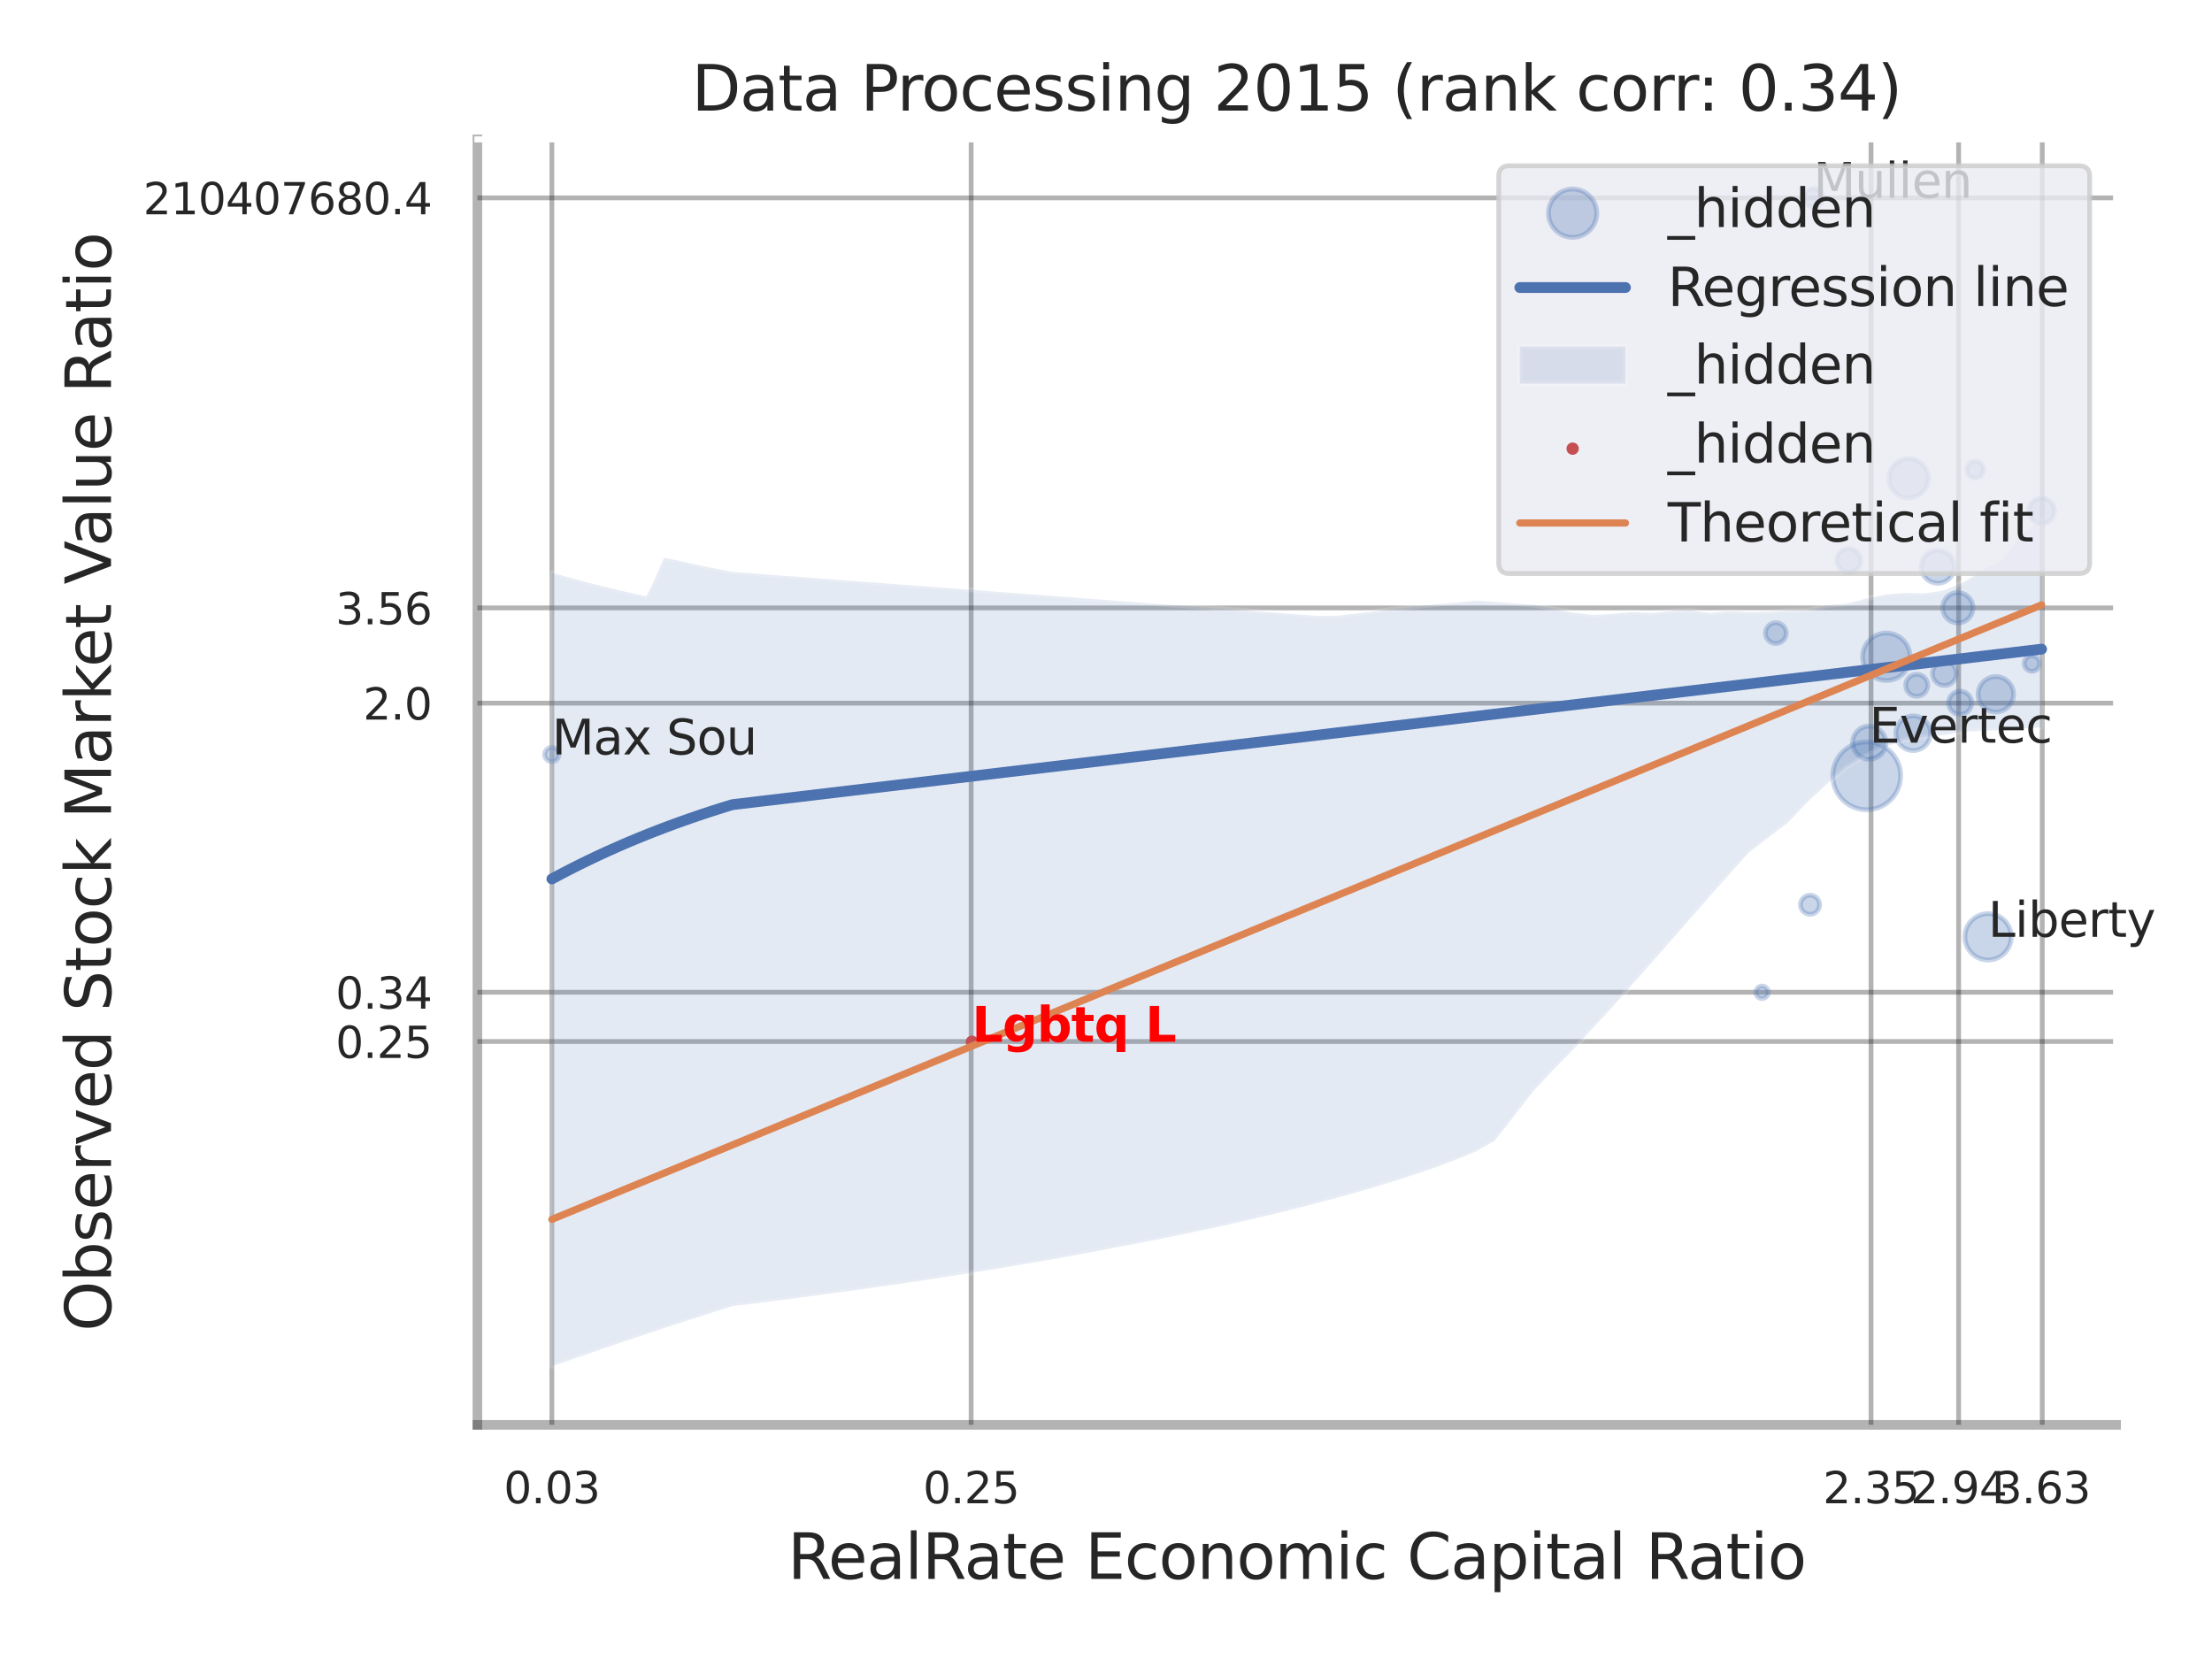 <?xml version="1.0" encoding="utf-8" standalone="no"?>
<!DOCTYPE svg PUBLIC "-//W3C//DTD SVG 1.1//EN"
  "http://www.w3.org/Graphics/SVG/1.1/DTD/svg11.dtd">
<svg xmlns:xlink="http://www.w3.org/1999/xlink" width="460.8pt" height="345.6pt" viewBox="0 0 460.8 345.6" xmlns="http://www.w3.org/2000/svg" version="1.1">
 <defs>
  <style type="text/css">*{stroke-linejoin: round; stroke-linecap: butt}</style>
 </defs>
 <g id="figure_1">
  <g id="patch_1">
   <path d="M 0 345.6 
L 460.8 345.6 
L 460.8 0 
L 0 0 
z
" style="fill: #ffffff"/>
  </g>
  <g id="axes_1">
   <g id="patch_2">
    <path d="M 99.45 296.82 
L 440.818 296.82 
L 440.818 29.04 
L 99.45 29.04 
z
" style="fill: #ffffff"/>
   </g>
   <g id="matplotlib.axis_1">
    <g id="xtick_1">
     <g id="line2d_1">
      <path d="M 114.963 296.82 
L 114.963 29.04 
" clip-path="url(#pd659872033)" style="fill: none; stroke: #000000; stroke-opacity: 0.3; stroke-linecap: round"/>
     </g>
     <g id="text_1">
      <!-- 0.03 -->
      <g style="fill: #262626" transform="translate(104.943 313.159) scale(0.09 -0.09)">
       <defs>
        <path id="DejaVuSans-30" d="M 2034 4250 
Q 1547 4250 1301 3770 
Q 1056 3291 1056 2328 
Q 1056 1369 1301 889 
Q 1547 409 2034 409 
Q 2525 409 2770 889 
Q 3016 1369 3016 2328 
Q 3016 3291 2770 3770 
Q 2525 4250 2034 4250 
z
M 2034 4750 
Q 2819 4750 3233 4129 
Q 3647 3509 3647 2328 
Q 3647 1150 3233 529 
Q 2819 -91 2034 -91 
Q 1250 -91 836 529 
Q 422 1150 422 2328 
Q 422 3509 836 4129 
Q 1250 4750 2034 4750 
z
" transform="scale(0.016)"/>
        <path id="DejaVuSans-2e" d="M 684 794 
L 1344 794 
L 1344 0 
L 684 0 
L 684 794 
z
" transform="scale(0.016)"/>
        <path id="DejaVuSans-33" d="M 2597 2516 
Q 3050 2419 3304 2112 
Q 3559 1806 3559 1356 
Q 3559 666 3084 287 
Q 2609 -91 1734 -91 
Q 1441 -91 1130 -33 
Q 819 25 488 141 
L 488 750 
Q 750 597 1062 519 
Q 1375 441 1716 441 
Q 2309 441 2620 675 
Q 2931 909 2931 1356 
Q 2931 1769 2642 2001 
Q 2353 2234 1838 2234 
L 1294 2234 
L 1294 2753 
L 1863 2753 
Q 2328 2753 2575 2939 
Q 2822 3125 2822 3475 
Q 2822 3834 2567 4026 
Q 2313 4219 1838 4219 
Q 1578 4219 1281 4162 
Q 984 4106 628 3988 
L 628 4550 
Q 988 4650 1302 4700 
Q 1616 4750 1894 4750 
Q 2613 4750 3031 4423 
Q 3450 4097 3450 3541 
Q 3450 3153 3228 2886 
Q 3006 2619 2597 2516 
z
" transform="scale(0.016)"/>
       </defs>
       <use xlink:href="#DejaVuSans-30"/>
       <use xlink:href="#DejaVuSans-2e" transform="translate(63.623 0)"/>
       <use xlink:href="#DejaVuSans-30" transform="translate(95.41 0)"/>
       <use xlink:href="#DejaVuSans-33" transform="translate(159.033 0)"/>
      </g>
     </g>
    </g>
    <g id="xtick_2">
     <g id="line2d_2">
      <path d="M 202.305 296.82 
L 202.305 29.04 
" clip-path="url(#pd659872033)" style="fill: none; stroke: #000000; stroke-opacity: 0.3; stroke-linecap: round"/>
     </g>
     <g id="text_2">
      <!-- 0.25 -->
      <g style="fill: #262626" transform="translate(192.285 313.159) scale(0.09 -0.09)">
       <defs>
        <path id="DejaVuSans-32" d="M 1228 531 
L 3431 531 
L 3431 0 
L 469 0 
L 469 531 
Q 828 903 1448 1529 
Q 2069 2156 2228 2338 
Q 2531 2678 2651 2914 
Q 2772 3150 2772 3378 
Q 2772 3750 2511 3984 
Q 2250 4219 1831 4219 
Q 1534 4219 1204 4116 
Q 875 4013 500 3803 
L 500 4441 
Q 881 4594 1212 4672 
Q 1544 4750 1819 4750 
Q 2544 4750 2975 4387 
Q 3406 4025 3406 3419 
Q 3406 3131 3298 2873 
Q 3191 2616 2906 2266 
Q 2828 2175 2409 1742 
Q 1991 1309 1228 531 
z
" transform="scale(0.016)"/>
        <path id="DejaVuSans-35" d="M 691 4666 
L 3169 4666 
L 3169 4134 
L 1269 4134 
L 1269 2991 
Q 1406 3038 1543 3061 
Q 1681 3084 1819 3084 
Q 2600 3084 3056 2656 
Q 3513 2228 3513 1497 
Q 3513 744 3044 326 
Q 2575 -91 1722 -91 
Q 1428 -91 1123 -41 
Q 819 9 494 109 
L 494 744 
Q 775 591 1075 516 
Q 1375 441 1709 441 
Q 2250 441 2565 725 
Q 2881 1009 2881 1497 
Q 2881 1984 2565 2268 
Q 2250 2553 1709 2553 
Q 1456 2553 1204 2497 
Q 953 2441 691 2322 
L 691 4666 
z
" transform="scale(0.016)"/>
       </defs>
       <use xlink:href="#DejaVuSans-30"/>
       <use xlink:href="#DejaVuSans-2e" transform="translate(63.623 0)"/>
       <use xlink:href="#DejaVuSans-32" transform="translate(95.41 0)"/>
       <use xlink:href="#DejaVuSans-35" transform="translate(159.033 0)"/>
      </g>
     </g>
    </g>
    <g id="xtick_3">
     <g id="line2d_3">
      <path d="M 389.771 296.82 
L 389.771 29.04 
" clip-path="url(#pd659872033)" style="fill: none; stroke: #000000; stroke-opacity: 0.3; stroke-linecap: round"/>
     </g>
     <g id="text_3">
      <!-- 2.35 -->
      <g style="fill: #262626" transform="translate(379.751 313.159) scale(0.09 -0.09)">
       <use xlink:href="#DejaVuSans-32"/>
       <use xlink:href="#DejaVuSans-2e" transform="translate(63.623 0)"/>
       <use xlink:href="#DejaVuSans-33" transform="translate(95.41 0)"/>
       <use xlink:href="#DejaVuSans-35" transform="translate(159.033 0)"/>
      </g>
     </g>
    </g>
    <g id="xtick_4">
     <g id="line2d_4">
      <path d="M 408.02 296.82 
L 408.02 29.04 
" clip-path="url(#pd659872033)" style="fill: none; stroke: #000000; stroke-opacity: 0.3; stroke-linecap: round"/>
     </g>
     <g id="text_4">
      <!-- 2.94 -->
      <g style="fill: #262626" transform="translate(398 313.159) scale(0.09 -0.09)">
       <defs>
        <path id="DejaVuSans-39" d="M 703 97 
L 703 672 
Q 941 559 1184 500 
Q 1428 441 1663 441 
Q 2288 441 2617 861 
Q 2947 1281 2994 2138 
Q 2813 1869 2534 1725 
Q 2256 1581 1919 1581 
Q 1219 1581 811 2004 
Q 403 2428 403 3163 
Q 403 3881 828 4315 
Q 1253 4750 1959 4750 
Q 2769 4750 3195 4129 
Q 3622 3509 3622 2328 
Q 3622 1225 3098 567 
Q 2575 -91 1691 -91 
Q 1453 -91 1209 -44 
Q 966 3 703 97 
z
M 1959 2075 
Q 2384 2075 2632 2365 
Q 2881 2656 2881 3163 
Q 2881 3666 2632 3958 
Q 2384 4250 1959 4250 
Q 1534 4250 1286 3958 
Q 1038 3666 1038 3163 
Q 1038 2656 1286 2365 
Q 1534 2075 1959 2075 
z
" transform="scale(0.016)"/>
        <path id="DejaVuSans-34" d="M 2419 4116 
L 825 1625 
L 2419 1625 
L 2419 4116 
z
M 2253 4666 
L 3047 4666 
L 3047 1625 
L 3713 1625 
L 3713 1100 
L 3047 1100 
L 3047 0 
L 2419 0 
L 2419 1100 
L 313 1100 
L 313 1709 
L 2253 4666 
z
" transform="scale(0.016)"/>
       </defs>
       <use xlink:href="#DejaVuSans-32"/>
       <use xlink:href="#DejaVuSans-2e" transform="translate(63.623 0)"/>
       <use xlink:href="#DejaVuSans-39" transform="translate(95.41 0)"/>
       <use xlink:href="#DejaVuSans-34" transform="translate(159.033 0)"/>
      </g>
     </g>
    </g>
    <g id="xtick_5">
     <g id="line2d_5">
      <path d="M 425.439 296.82 
L 425.439 29.04 
" clip-path="url(#pd659872033)" style="fill: none; stroke: #000000; stroke-opacity: 0.3; stroke-linecap: round"/>
     </g>
     <g id="text_5">
      <!-- 3.63 -->
      <g style="fill: #262626" transform="translate(415.42 313.159) scale(0.09 -0.09)">
       <defs>
        <path id="DejaVuSans-36" d="M 2113 2584 
Q 1688 2584 1439 2293 
Q 1191 2003 1191 1497 
Q 1191 994 1439 701 
Q 1688 409 2113 409 
Q 2538 409 2786 701 
Q 3034 994 3034 1497 
Q 3034 2003 2786 2293 
Q 2538 2584 2113 2584 
z
M 3366 4563 
L 3366 3988 
Q 3128 4100 2886 4159 
Q 2644 4219 2406 4219 
Q 1781 4219 1451 3797 
Q 1122 3375 1075 2522 
Q 1259 2794 1537 2939 
Q 1816 3084 2150 3084 
Q 2853 3084 3261 2657 
Q 3669 2231 3669 1497 
Q 3669 778 3244 343 
Q 2819 -91 2113 -91 
Q 1303 -91 875 529 
Q 447 1150 447 2328 
Q 447 3434 972 4092 
Q 1497 4750 2381 4750 
Q 2619 4750 2861 4703 
Q 3103 4656 3366 4563 
z
" transform="scale(0.016)"/>
       </defs>
       <use xlink:href="#DejaVuSans-33"/>
       <use xlink:href="#DejaVuSans-2e" transform="translate(63.623 0)"/>
       <use xlink:href="#DejaVuSans-36" transform="translate(95.41 0)"/>
       <use xlink:href="#DejaVuSans-33" transform="translate(159.033 0)"/>
      </g>
     </g>
    </g>
    <g id="xtick_6"/>
    <g id="xtick_7"/>
    <g id="text_6">
     <!-- RealRate Economic Capital Ratio -->
     <g style="fill: #262626" transform="translate(164.081 328.908) scale(0.13 -0.13)">
      <defs>
       <path id="DejaVuSans-52" d="M 2841 2188 
Q 3044 2119 3236 1894 
Q 3428 1669 3622 1275 
L 4263 0 
L 3584 0 
L 2988 1197 
Q 2756 1666 2539 1819 
Q 2322 1972 1947 1972 
L 1259 1972 
L 1259 0 
L 628 0 
L 628 4666 
L 2053 4666 
Q 2853 4666 3247 4331 
Q 3641 3997 3641 3322 
Q 3641 2881 3436 2590 
Q 3231 2300 2841 2188 
z
M 1259 4147 
L 1259 2491 
L 2053 2491 
Q 2509 2491 2742 2702 
Q 2975 2913 2975 3322 
Q 2975 3731 2742 3939 
Q 2509 4147 2053 4147 
L 1259 4147 
z
" transform="scale(0.016)"/>
       <path id="DejaVuSans-65" d="M 3597 1894 
L 3597 1613 
L 953 1613 
Q 991 1019 1311 708 
Q 1631 397 2203 397 
Q 2534 397 2845 478 
Q 3156 559 3463 722 
L 3463 178 
Q 3153 47 2828 -22 
Q 2503 -91 2169 -91 
Q 1331 -91 842 396 
Q 353 884 353 1716 
Q 353 2575 817 3079 
Q 1281 3584 2069 3584 
Q 2775 3584 3186 3129 
Q 3597 2675 3597 1894 
z
M 3022 2063 
Q 3016 2534 2758 2815 
Q 2500 3097 2075 3097 
Q 1594 3097 1305 2825 
Q 1016 2553 972 2059 
L 3022 2063 
z
" transform="scale(0.016)"/>
       <path id="DejaVuSans-61" d="M 2194 1759 
Q 1497 1759 1228 1600 
Q 959 1441 959 1056 
Q 959 750 1161 570 
Q 1363 391 1709 391 
Q 2188 391 2477 730 
Q 2766 1069 2766 1631 
L 2766 1759 
L 2194 1759 
z
M 3341 1997 
L 3341 0 
L 2766 0 
L 2766 531 
Q 2569 213 2275 61 
Q 1981 -91 1556 -91 
Q 1019 -91 701 211 
Q 384 513 384 1019 
Q 384 1609 779 1909 
Q 1175 2209 1959 2209 
L 2766 2209 
L 2766 2266 
Q 2766 2663 2505 2880 
Q 2244 3097 1772 3097 
Q 1472 3097 1187 3025 
Q 903 2953 641 2809 
L 641 3341 
Q 956 3463 1253 3523 
Q 1550 3584 1831 3584 
Q 2591 3584 2966 3190 
Q 3341 2797 3341 1997 
z
" transform="scale(0.016)"/>
       <path id="DejaVuSans-6c" d="M 603 4863 
L 1178 4863 
L 1178 0 
L 603 0 
L 603 4863 
z
" transform="scale(0.016)"/>
       <path id="DejaVuSans-74" d="M 1172 4494 
L 1172 3500 
L 2356 3500 
L 2356 3053 
L 1172 3053 
L 1172 1153 
Q 1172 725 1289 603 
Q 1406 481 1766 481 
L 2356 481 
L 2356 0 
L 1766 0 
Q 1100 0 847 248 
Q 594 497 594 1153 
L 594 3053 
L 172 3053 
L 172 3500 
L 594 3500 
L 594 4494 
L 1172 4494 
z
" transform="scale(0.016)"/>
       <path id="DejaVuSans-20" transform="scale(0.016)"/>
       <path id="DejaVuSans-45" d="M 628 4666 
L 3578 4666 
L 3578 4134 
L 1259 4134 
L 1259 2753 
L 3481 2753 
L 3481 2222 
L 1259 2222 
L 1259 531 
L 3634 531 
L 3634 0 
L 628 0 
L 628 4666 
z
" transform="scale(0.016)"/>
       <path id="DejaVuSans-63" d="M 3122 3366 
L 3122 2828 
Q 2878 2963 2633 3030 
Q 2388 3097 2138 3097 
Q 1578 3097 1268 2742 
Q 959 2388 959 1747 
Q 959 1106 1268 751 
Q 1578 397 2138 397 
Q 2388 397 2633 464 
Q 2878 531 3122 666 
L 3122 134 
Q 2881 22 2623 -34 
Q 2366 -91 2075 -91 
Q 1284 -91 818 406 
Q 353 903 353 1747 
Q 353 2603 823 3093 
Q 1294 3584 2113 3584 
Q 2378 3584 2631 3529 
Q 2884 3475 3122 3366 
z
" transform="scale(0.016)"/>
       <path id="DejaVuSans-6f" d="M 1959 3097 
Q 1497 3097 1228 2736 
Q 959 2375 959 1747 
Q 959 1119 1226 758 
Q 1494 397 1959 397 
Q 2419 397 2687 759 
Q 2956 1122 2956 1747 
Q 2956 2369 2687 2733 
Q 2419 3097 1959 3097 
z
M 1959 3584 
Q 2709 3584 3137 3096 
Q 3566 2609 3566 1747 
Q 3566 888 3137 398 
Q 2709 -91 1959 -91 
Q 1206 -91 779 398 
Q 353 888 353 1747 
Q 353 2609 779 3096 
Q 1206 3584 1959 3584 
z
" transform="scale(0.016)"/>
       <path id="DejaVuSans-6e" d="M 3513 2113 
L 3513 0 
L 2938 0 
L 2938 2094 
Q 2938 2591 2744 2837 
Q 2550 3084 2163 3084 
Q 1697 3084 1428 2787 
Q 1159 2491 1159 1978 
L 1159 0 
L 581 0 
L 581 3500 
L 1159 3500 
L 1159 2956 
Q 1366 3272 1645 3428 
Q 1925 3584 2291 3584 
Q 2894 3584 3203 3211 
Q 3513 2838 3513 2113 
z
" transform="scale(0.016)"/>
       <path id="DejaVuSans-6d" d="M 3328 2828 
Q 3544 3216 3844 3400 
Q 4144 3584 4550 3584 
Q 5097 3584 5394 3201 
Q 5691 2819 5691 2113 
L 5691 0 
L 5113 0 
L 5113 2094 
Q 5113 2597 4934 2840 
Q 4756 3084 4391 3084 
Q 3944 3084 3684 2787 
Q 3425 2491 3425 1978 
L 3425 0 
L 2847 0 
L 2847 2094 
Q 2847 2600 2669 2842 
Q 2491 3084 2119 3084 
Q 1678 3084 1418 2786 
Q 1159 2488 1159 1978 
L 1159 0 
L 581 0 
L 581 3500 
L 1159 3500 
L 1159 2956 
Q 1356 3278 1631 3431 
Q 1906 3584 2284 3584 
Q 2666 3584 2933 3390 
Q 3200 3197 3328 2828 
z
" transform="scale(0.016)"/>
       <path id="DejaVuSans-69" d="M 603 3500 
L 1178 3500 
L 1178 0 
L 603 0 
L 603 3500 
z
M 603 4863 
L 1178 4863 
L 1178 4134 
L 603 4134 
L 603 4863 
z
" transform="scale(0.016)"/>
       <path id="DejaVuSans-43" d="M 4122 4306 
L 4122 3641 
Q 3803 3938 3442 4084 
Q 3081 4231 2675 4231 
Q 1875 4231 1450 3742 
Q 1025 3253 1025 2328 
Q 1025 1406 1450 917 
Q 1875 428 2675 428 
Q 3081 428 3442 575 
Q 3803 722 4122 1019 
L 4122 359 
Q 3791 134 3420 21 
Q 3050 -91 2638 -91 
Q 1578 -91 968 557 
Q 359 1206 359 2328 
Q 359 3453 968 4101 
Q 1578 4750 2638 4750 
Q 3056 4750 3426 4639 
Q 3797 4528 4122 4306 
z
" transform="scale(0.016)"/>
       <path id="DejaVuSans-70" d="M 1159 525 
L 1159 -1331 
L 581 -1331 
L 581 3500 
L 1159 3500 
L 1159 2969 
Q 1341 3281 1617 3432 
Q 1894 3584 2278 3584 
Q 2916 3584 3314 3078 
Q 3713 2572 3713 1747 
Q 3713 922 3314 415 
Q 2916 -91 2278 -91 
Q 1894 -91 1617 61 
Q 1341 213 1159 525 
z
M 3116 1747 
Q 3116 2381 2855 2742 
Q 2594 3103 2138 3103 
Q 1681 3103 1420 2742 
Q 1159 2381 1159 1747 
Q 1159 1113 1420 752 
Q 1681 391 2138 391 
Q 2594 391 2855 752 
Q 3116 1113 3116 1747 
z
" transform="scale(0.016)"/>
      </defs>
      <use xlink:href="#DejaVuSans-52"/>
      <use xlink:href="#DejaVuSans-65" transform="translate(64.982 0)"/>
      <use xlink:href="#DejaVuSans-61" transform="translate(126.506 0)"/>
      <use xlink:href="#DejaVuSans-6c" transform="translate(187.785 0)"/>
      <use xlink:href="#DejaVuSans-52" transform="translate(215.568 0)"/>
      <use xlink:href="#DejaVuSans-61" transform="translate(282.801 0)"/>
      <use xlink:href="#DejaVuSans-74" transform="translate(344.08 0)"/>
      <use xlink:href="#DejaVuSans-65" transform="translate(383.289 0)"/>
      <use xlink:href="#DejaVuSans-20" transform="translate(444.812 0)"/>
      <use xlink:href="#DejaVuSans-45" transform="translate(476.6 0)"/>
      <use xlink:href="#DejaVuSans-63" transform="translate(539.783 0)"/>
      <use xlink:href="#DejaVuSans-6f" transform="translate(594.764 0)"/>
      <use xlink:href="#DejaVuSans-6e" transform="translate(655.945 0)"/>
      <use xlink:href="#DejaVuSans-6f" transform="translate(719.324 0)"/>
      <use xlink:href="#DejaVuSans-6d" transform="translate(780.506 0)"/>
      <use xlink:href="#DejaVuSans-69" transform="translate(877.918 0)"/>
      <use xlink:href="#DejaVuSans-63" transform="translate(905.701 0)"/>
      <use xlink:href="#DejaVuSans-20" transform="translate(960.682 0)"/>
      <use xlink:href="#DejaVuSans-43" transform="translate(992.469 0)"/>
      <use xlink:href="#DejaVuSans-61" transform="translate(1062.293 0)"/>
      <use xlink:href="#DejaVuSans-70" transform="translate(1123.572 0)"/>
      <use xlink:href="#DejaVuSans-69" transform="translate(1187.049 0)"/>
      <use xlink:href="#DejaVuSans-74" transform="translate(1214.832 0)"/>
      <use xlink:href="#DejaVuSans-61" transform="translate(1254.041 0)"/>
      <use xlink:href="#DejaVuSans-6c" transform="translate(1315.32 0)"/>
      <use xlink:href="#DejaVuSans-20" transform="translate(1343.104 0)"/>
      <use xlink:href="#DejaVuSans-52" transform="translate(1374.891 0)"/>
      <use xlink:href="#DejaVuSans-61" transform="translate(1442.123 0)"/>
      <use xlink:href="#DejaVuSans-74" transform="translate(1503.402 0)"/>
      <use xlink:href="#DejaVuSans-69" transform="translate(1542.611 0)"/>
      <use xlink:href="#DejaVuSans-6f" transform="translate(1570.395 0)"/>
     </g>
    </g>
   </g>
   <g id="matplotlib.axis_2">
    <g id="ytick_1">
     <g id="line2d_6">
      <path d="M 99.45 216.967 
L 440.818 216.967 
" clip-path="url(#pd659872033)" style="fill: none; stroke: #000000; stroke-opacity: 0.3; stroke-linecap: round"/>
     </g>
     <g id="text_7">
      <!-- 0.25 -->
      <g style="fill: #262626" transform="translate(69.911 220.387) scale(0.09 -0.09)">
       <use xlink:href="#DejaVuSans-30"/>
       <use xlink:href="#DejaVuSans-2e" transform="translate(63.623 0)"/>
       <use xlink:href="#DejaVuSans-32" transform="translate(95.41 0)"/>
       <use xlink:href="#DejaVuSans-35" transform="translate(159.033 0)"/>
      </g>
     </g>
    </g>
    <g id="ytick_2">
     <g id="line2d_7">
      <path d="M 99.45 206.703 
L 440.818 206.703 
" clip-path="url(#pd659872033)" style="fill: none; stroke: #000000; stroke-opacity: 0.3; stroke-linecap: round"/>
     </g>
     <g id="text_8">
      <!-- 0.34 -->
      <g style="fill: #262626" transform="translate(69.911 210.122) scale(0.09 -0.09)">
       <use xlink:href="#DejaVuSans-30"/>
       <use xlink:href="#DejaVuSans-2e" transform="translate(63.623 0)"/>
       <use xlink:href="#DejaVuSans-33" transform="translate(95.41 0)"/>
       <use xlink:href="#DejaVuSans-34" transform="translate(159.033 0)"/>
      </g>
     </g>
    </g>
    <g id="ytick_3">
     <g id="line2d_8">
      <path d="M 99.45 146.482 
L 440.818 146.482 
" clip-path="url(#pd659872033)" style="fill: none; stroke: #000000; stroke-opacity: 0.3; stroke-linecap: round"/>
     </g>
     <g id="text_9">
      <!-- 2.0 -->
      <g style="fill: #262626" transform="translate(75.637 149.902) scale(0.09 -0.09)">
       <use xlink:href="#DejaVuSans-32"/>
       <use xlink:href="#DejaVuSans-2e" transform="translate(63.623 0)"/>
       <use xlink:href="#DejaVuSans-30" transform="translate(95.41 0)"/>
      </g>
     </g>
    </g>
    <g id="ytick_4">
     <g id="line2d_9">
      <path d="M 99.45 126.637 
L 440.818 126.637 
" clip-path="url(#pd659872033)" style="fill: none; stroke: #000000; stroke-opacity: 0.3; stroke-linecap: round"/>
     </g>
     <g id="text_10">
      <!-- 3.56 -->
      <g style="fill: #262626" transform="translate(69.911 130.056) scale(0.09 -0.09)">
       <use xlink:href="#DejaVuSans-33"/>
       <use xlink:href="#DejaVuSans-2e" transform="translate(63.623 0)"/>
       <use xlink:href="#DejaVuSans-35" transform="translate(95.41 0)"/>
       <use xlink:href="#DejaVuSans-36" transform="translate(159.033 0)"/>
      </g>
     </g>
    </g>
    <g id="ytick_5">
     <g id="line2d_10">
      <path d="M 99.45 41.218 
L 440.818 41.218 
" clip-path="url(#pd659872033)" style="fill: none; stroke: #000000; stroke-opacity: 0.3; stroke-linecap: round"/>
     </g>
     <g id="text_11">
      <!-- 210407680.4 -->
      <g style="fill: #262626" transform="translate(29.827 44.637) scale(0.09 -0.09)">
       <defs>
        <path id="DejaVuSans-31" d="M 794 531 
L 1825 531 
L 1825 4091 
L 703 3866 
L 703 4441 
L 1819 4666 
L 2450 4666 
L 2450 531 
L 3481 531 
L 3481 0 
L 794 0 
L 794 531 
z
" transform="scale(0.016)"/>
        <path id="DejaVuSans-37" d="M 525 4666 
L 3525 4666 
L 3525 4397 
L 1831 0 
L 1172 0 
L 2766 4134 
L 525 4134 
L 525 4666 
z
" transform="scale(0.016)"/>
        <path id="DejaVuSans-38" d="M 2034 2216 
Q 1584 2216 1326 1975 
Q 1069 1734 1069 1313 
Q 1069 891 1326 650 
Q 1584 409 2034 409 
Q 2484 409 2743 651 
Q 3003 894 3003 1313 
Q 3003 1734 2745 1975 
Q 2488 2216 2034 2216 
z
M 1403 2484 
Q 997 2584 770 2862 
Q 544 3141 544 3541 
Q 544 4100 942 4425 
Q 1341 4750 2034 4750 
Q 2731 4750 3128 4425 
Q 3525 4100 3525 3541 
Q 3525 3141 3298 2862 
Q 3072 2584 2669 2484 
Q 3125 2378 3379 2068 
Q 3634 1759 3634 1313 
Q 3634 634 3220 271 
Q 2806 -91 2034 -91 
Q 1263 -91 848 271 
Q 434 634 434 1313 
Q 434 1759 690 2068 
Q 947 2378 1403 2484 
z
M 1172 3481 
Q 1172 3119 1398 2916 
Q 1625 2713 2034 2713 
Q 2441 2713 2670 2916 
Q 2900 3119 2900 3481 
Q 2900 3844 2670 4047 
Q 2441 4250 2034 4250 
Q 1625 4250 1398 4047 
Q 1172 3844 1172 3481 
z
" transform="scale(0.016)"/>
       </defs>
       <use xlink:href="#DejaVuSans-32"/>
       <use xlink:href="#DejaVuSans-31" transform="translate(63.623 0)"/>
       <use xlink:href="#DejaVuSans-30" transform="translate(127.246 0)"/>
       <use xlink:href="#DejaVuSans-34" transform="translate(190.869 0)"/>
       <use xlink:href="#DejaVuSans-30" transform="translate(254.492 0)"/>
       <use xlink:href="#DejaVuSans-37" transform="translate(318.115 0)"/>
       <use xlink:href="#DejaVuSans-36" transform="translate(381.738 0)"/>
       <use xlink:href="#DejaVuSans-38" transform="translate(445.361 0)"/>
       <use xlink:href="#DejaVuSans-30" transform="translate(508.984 0)"/>
       <use xlink:href="#DejaVuSans-2e" transform="translate(572.607 0)"/>
       <use xlink:href="#DejaVuSans-34" transform="translate(604.395 0)"/>
      </g>
     </g>
    </g>
    <g id="ytick_6"/>
    <g id="ytick_7"/>
    <g id="ytick_8"/>
    <g id="ytick_9"/>
    <g id="ytick_10"/>
    <g id="text_12">
     <!-- Observed Stock Market Value Ratio -->
     <g style="fill: #262626" transform="translate(23.124 277.332) rotate(-90) scale(0.13 -0.13)">
      <defs>
       <path id="DejaVuSans-4f" d="M 2522 4238 
Q 1834 4238 1429 3725 
Q 1025 3213 1025 2328 
Q 1025 1447 1429 934 
Q 1834 422 2522 422 
Q 3209 422 3611 934 
Q 4013 1447 4013 2328 
Q 4013 3213 3611 3725 
Q 3209 4238 2522 4238 
z
M 2522 4750 
Q 3503 4750 4090 4092 
Q 4678 3434 4678 2328 
Q 4678 1225 4090 567 
Q 3503 -91 2522 -91 
Q 1538 -91 948 565 
Q 359 1222 359 2328 
Q 359 3434 948 4092 
Q 1538 4750 2522 4750 
z
" transform="scale(0.016)"/>
       <path id="DejaVuSans-62" d="M 3116 1747 
Q 3116 2381 2855 2742 
Q 2594 3103 2138 3103 
Q 1681 3103 1420 2742 
Q 1159 2381 1159 1747 
Q 1159 1113 1420 752 
Q 1681 391 2138 391 
Q 2594 391 2855 752 
Q 3116 1113 3116 1747 
z
M 1159 2969 
Q 1341 3281 1617 3432 
Q 1894 3584 2278 3584 
Q 2916 3584 3314 3078 
Q 3713 2572 3713 1747 
Q 3713 922 3314 415 
Q 2916 -91 2278 -91 
Q 1894 -91 1617 61 
Q 1341 213 1159 525 
L 1159 0 
L 581 0 
L 581 4863 
L 1159 4863 
L 1159 2969 
z
" transform="scale(0.016)"/>
       <path id="DejaVuSans-73" d="M 2834 3397 
L 2834 2853 
Q 2591 2978 2328 3040 
Q 2066 3103 1784 3103 
Q 1356 3103 1142 2972 
Q 928 2841 928 2578 
Q 928 2378 1081 2264 
Q 1234 2150 1697 2047 
L 1894 2003 
Q 2506 1872 2764 1633 
Q 3022 1394 3022 966 
Q 3022 478 2636 193 
Q 2250 -91 1575 -91 
Q 1294 -91 989 -36 
Q 684 19 347 128 
L 347 722 
Q 666 556 975 473 
Q 1284 391 1588 391 
Q 1994 391 2212 530 
Q 2431 669 2431 922 
Q 2431 1156 2273 1281 
Q 2116 1406 1581 1522 
L 1381 1569 
Q 847 1681 609 1914 
Q 372 2147 372 2553 
Q 372 3047 722 3315 
Q 1072 3584 1716 3584 
Q 2034 3584 2315 3537 
Q 2597 3491 2834 3397 
z
" transform="scale(0.016)"/>
       <path id="DejaVuSans-72" d="M 2631 2963 
Q 2534 3019 2420 3045 
Q 2306 3072 2169 3072 
Q 1681 3072 1420 2755 
Q 1159 2438 1159 1844 
L 1159 0 
L 581 0 
L 581 3500 
L 1159 3500 
L 1159 2956 
Q 1341 3275 1631 3429 
Q 1922 3584 2338 3584 
Q 2397 3584 2469 3576 
Q 2541 3569 2628 3553 
L 2631 2963 
z
" transform="scale(0.016)"/>
       <path id="DejaVuSans-76" d="M 191 3500 
L 800 3500 
L 1894 563 
L 2988 3500 
L 3597 3500 
L 2284 0 
L 1503 0 
L 191 3500 
z
" transform="scale(0.016)"/>
       <path id="DejaVuSans-64" d="M 2906 2969 
L 2906 4863 
L 3481 4863 
L 3481 0 
L 2906 0 
L 2906 525 
Q 2725 213 2448 61 
Q 2172 -91 1784 -91 
Q 1150 -91 751 415 
Q 353 922 353 1747 
Q 353 2572 751 3078 
Q 1150 3584 1784 3584 
Q 2172 3584 2448 3432 
Q 2725 3281 2906 2969 
z
M 947 1747 
Q 947 1113 1208 752 
Q 1469 391 1925 391 
Q 2381 391 2643 752 
Q 2906 1113 2906 1747 
Q 2906 2381 2643 2742 
Q 2381 3103 1925 3103 
Q 1469 3103 1208 2742 
Q 947 2381 947 1747 
z
" transform="scale(0.016)"/>
       <path id="DejaVuSans-53" d="M 3425 4513 
L 3425 3897 
Q 3066 4069 2747 4153 
Q 2428 4238 2131 4238 
Q 1616 4238 1336 4038 
Q 1056 3838 1056 3469 
Q 1056 3159 1242 3001 
Q 1428 2844 1947 2747 
L 2328 2669 
Q 3034 2534 3370 2195 
Q 3706 1856 3706 1288 
Q 3706 609 3251 259 
Q 2797 -91 1919 -91 
Q 1588 -91 1214 -16 
Q 841 59 441 206 
L 441 856 
Q 825 641 1194 531 
Q 1563 422 1919 422 
Q 2459 422 2753 634 
Q 3047 847 3047 1241 
Q 3047 1584 2836 1778 
Q 2625 1972 2144 2069 
L 1759 2144 
Q 1053 2284 737 2584 
Q 422 2884 422 3419 
Q 422 4038 858 4394 
Q 1294 4750 2059 4750 
Q 2388 4750 2728 4690 
Q 3069 4631 3425 4513 
z
" transform="scale(0.016)"/>
       <path id="DejaVuSans-6b" d="M 581 4863 
L 1159 4863 
L 1159 1991 
L 2875 3500 
L 3609 3500 
L 1753 1863 
L 3688 0 
L 2938 0 
L 1159 1709 
L 1159 0 
L 581 0 
L 581 4863 
z
" transform="scale(0.016)"/>
       <path id="DejaVuSans-4d" d="M 628 4666 
L 1569 4666 
L 2759 1491 
L 3956 4666 
L 4897 4666 
L 4897 0 
L 4281 0 
L 4281 4097 
L 3078 897 
L 2444 897 
L 1241 4097 
L 1241 0 
L 628 0 
L 628 4666 
z
" transform="scale(0.016)"/>
       <path id="DejaVuSans-56" d="M 1831 0 
L 50 4666 
L 709 4666 
L 2188 738 
L 3669 4666 
L 4325 4666 
L 2547 0 
L 1831 0 
z
" transform="scale(0.016)"/>
       <path id="DejaVuSans-75" d="M 544 1381 
L 544 3500 
L 1119 3500 
L 1119 1403 
Q 1119 906 1312 657 
Q 1506 409 1894 409 
Q 2359 409 2629 706 
Q 2900 1003 2900 1516 
L 2900 3500 
L 3475 3500 
L 3475 0 
L 2900 0 
L 2900 538 
Q 2691 219 2414 64 
Q 2138 -91 1772 -91 
Q 1169 -91 856 284 
Q 544 659 544 1381 
z
M 1991 3584 
L 1991 3584 
z
" transform="scale(0.016)"/>
      </defs>
      <use xlink:href="#DejaVuSans-4f"/>
      <use xlink:href="#DejaVuSans-62" transform="translate(78.711 0)"/>
      <use xlink:href="#DejaVuSans-73" transform="translate(142.188 0)"/>
      <use xlink:href="#DejaVuSans-65" transform="translate(194.287 0)"/>
      <use xlink:href="#DejaVuSans-72" transform="translate(255.811 0)"/>
      <use xlink:href="#DejaVuSans-76" transform="translate(296.924 0)"/>
      <use xlink:href="#DejaVuSans-65" transform="translate(356.104 0)"/>
      <use xlink:href="#DejaVuSans-64" transform="translate(417.627 0)"/>
      <use xlink:href="#DejaVuSans-20" transform="translate(481.104 0)"/>
      <use xlink:href="#DejaVuSans-53" transform="translate(512.891 0)"/>
      <use xlink:href="#DejaVuSans-74" transform="translate(576.367 0)"/>
      <use xlink:href="#DejaVuSans-6f" transform="translate(615.576 0)"/>
      <use xlink:href="#DejaVuSans-63" transform="translate(676.758 0)"/>
      <use xlink:href="#DejaVuSans-6b" transform="translate(731.738 0)"/>
      <use xlink:href="#DejaVuSans-20" transform="translate(789.648 0)"/>
      <use xlink:href="#DejaVuSans-4d" transform="translate(821.436 0)"/>
      <use xlink:href="#DejaVuSans-61" transform="translate(907.715 0)"/>
      <use xlink:href="#DejaVuSans-72" transform="translate(968.994 0)"/>
      <use xlink:href="#DejaVuSans-6b" transform="translate(1010.107 0)"/>
      <use xlink:href="#DejaVuSans-65" transform="translate(1064.393 0)"/>
      <use xlink:href="#DejaVuSans-74" transform="translate(1125.916 0)"/>
      <use xlink:href="#DejaVuSans-20" transform="translate(1165.125 0)"/>
      <use xlink:href="#DejaVuSans-56" transform="translate(1196.912 0)"/>
      <use xlink:href="#DejaVuSans-61" transform="translate(1257.57 0)"/>
      <use xlink:href="#DejaVuSans-6c" transform="translate(1318.85 0)"/>
      <use xlink:href="#DejaVuSans-75" transform="translate(1346.633 0)"/>
      <use xlink:href="#DejaVuSans-65" transform="translate(1410.012 0)"/>
      <use xlink:href="#DejaVuSans-20" transform="translate(1471.535 0)"/>
      <use xlink:href="#DejaVuSans-52" transform="translate(1503.322 0)"/>
      <use xlink:href="#DejaVuSans-61" transform="translate(1570.555 0)"/>
      <use xlink:href="#DejaVuSans-74" transform="translate(1631.834 0)"/>
      <use xlink:href="#DejaVuSans-69" transform="translate(1671.043 0)"/>
      <use xlink:href="#DejaVuSans-6f" transform="translate(1698.826 0)"/>
     </g>
    </g>
   </g>
   <g id="PathCollection_1">
    <path d="M 388.868 168.686 
C 390.744 168.686 392.542 167.941 393.868 166.615 
C 395.194 165.289 395.939 163.49 395.939 161.615 
C 395.939 159.739 395.194 157.941 393.868 156.615 
C 392.542 155.289 390.744 154.544 388.868 154.544 
C 386.993 154.544 385.194 155.289 383.868 156.615 
C 382.542 157.941 381.797 159.739 381.797 161.615 
C 381.797 163.49 382.542 165.289 383.868 166.615 
C 385.194 167.941 386.993 168.686 388.868 168.686 
z
" clip-path="url(#pd659872033)" style="fill: #4c72b0; fill-opacity: 0.3; stroke: #4c72b0; stroke-opacity: 0.3"/>
    <path d="M 411.468 99.594 
C 411.932 99.594 412.378 99.41 412.706 99.082 
C 413.035 98.753 413.219 98.308 413.219 97.843 
C 413.219 97.379 413.035 96.933 412.706 96.605 
C 412.378 96.276 411.932 96.092 411.468 96.092 
C 411.003 96.092 410.558 96.276 410.23 96.605 
C 409.901 96.933 409.717 97.379 409.717 97.843 
C 409.717 98.308 409.901 98.753 410.23 99.082 
C 410.558 99.41 411.003 99.594 411.468 99.594 
z
" clip-path="url(#pd659872033)" style="fill: #4c72b0; fill-opacity: 0.3; stroke: #4c72b0; stroke-opacity: 0.3"/>
    <path d="M 415.773 148.329 
C 416.753 148.329 417.693 147.939 418.386 147.246 
C 419.079 146.553 419.469 145.613 419.469 144.633 
C 419.469 143.653 419.079 142.713 418.386 142.02 
C 417.693 141.327 416.753 140.937 415.773 140.937 
C 414.793 140.937 413.853 141.327 413.16 142.02 
C 412.467 142.713 412.077 143.653 412.077 144.633 
C 412.077 145.613 412.467 146.553 413.16 147.246 
C 413.853 147.939 414.793 148.329 415.773 148.329 
z
" clip-path="url(#pd659872033)" style="fill: #4c72b0; fill-opacity: 0.3; stroke: #4c72b0; stroke-opacity: 0.3"/>
    <path d="M 399.293 145.067 
C 399.904 145.067 400.49 144.824 400.922 144.392 
C 401.354 143.96 401.597 143.374 401.597 142.763 
C 401.597 142.152 401.354 141.566 400.922 141.134 
C 400.49 140.702 399.904 140.46 399.293 140.46 
C 398.682 140.46 398.096 140.702 397.664 141.134 
C 397.232 141.566 396.99 142.152 396.99 142.763 
C 396.99 143.374 397.232 143.96 397.664 144.392 
C 398.096 144.824 398.682 145.067 399.293 145.067 
z
" clip-path="url(#pd659872033)" style="fill: #4c72b0; fill-opacity: 0.3; stroke: #4c72b0; stroke-opacity: 0.3"/>
    <path d="M 398.558 156.356 
C 399.516 156.356 400.435 155.975 401.112 155.298 
C 401.789 154.621 402.169 153.702 402.169 152.745 
C 402.169 151.787 401.789 150.868 401.112 150.191 
C 400.435 149.514 399.516 149.134 398.558 149.134 
C 397.601 149.134 396.682 149.514 396.005 150.191 
C 395.328 150.868 394.947 151.787 394.947 152.745 
C 394.947 153.702 395.328 154.621 396.005 155.298 
C 396.682 155.975 397.601 156.356 398.558 156.356 
z
" clip-path="url(#pd659872033)" style="fill: #4c72b0; fill-opacity: 0.3; stroke: #4c72b0; stroke-opacity: 0.3"/>
    <path d="M 403.671 121.498 
C 404.585 121.498 405.462 121.135 406.108 120.489 
C 406.754 119.843 407.117 118.966 407.117 118.053 
C 407.117 117.139 406.754 116.262 406.108 115.616 
C 405.462 114.97 404.585 114.607 403.671 114.607 
C 402.758 114.607 401.881 114.97 401.235 115.616 
C 400.589 116.262 400.226 117.139 400.226 118.053 
C 400.226 118.966 400.589 119.843 401.235 120.489 
C 401.881 121.135 402.758 121.498 403.671 121.498 
z
" clip-path="url(#pd659872033)" style="fill: #4c72b0; fill-opacity: 0.3; stroke: #4c72b0; stroke-opacity: 0.3"/>
    <path d="M 425.301 109.106 
C 426.012 109.106 426.694 108.823 427.197 108.321 
C 427.7 107.818 427.982 107.136 427.982 106.425 
C 427.982 105.714 427.7 105.032 427.197 104.529 
C 426.694 104.026 426.012 103.744 425.301 103.744 
C 424.59 103.744 423.908 104.026 423.406 104.529 
C 422.903 105.032 422.62 105.714 422.62 106.425 
C 422.62 107.136 422.903 107.818 423.406 108.321 
C 423.908 108.823 424.59 109.106 425.301 109.106 
z
" clip-path="url(#pd659872033)" style="fill: #4c72b0; fill-opacity: 0.3; stroke: #4c72b0; stroke-opacity: 0.3"/>
    <path d="M 423.297 139.849 
C 423.727 139.849 424.139 139.679 424.442 139.375 
C 424.746 139.071 424.917 138.66 424.917 138.23 
C 424.917 137.801 424.746 137.389 424.442 137.085 
C 424.139 136.782 423.727 136.611 423.297 136.611 
C 422.868 136.611 422.456 136.782 422.152 137.085 
C 421.849 137.389 421.678 137.801 421.678 138.23 
C 421.678 138.66 421.849 139.071 422.152 139.375 
C 422.456 139.679 422.868 139.849 423.297 139.849 
z
" clip-path="url(#pd659872033)" style="fill: #4c72b0; fill-opacity: 0.3; stroke: #4c72b0; stroke-opacity: 0.3"/>
    <path d="M 385.128 119.266 
C 385.791 119.266 386.427 119.003 386.896 118.534 
C 387.365 118.065 387.628 117.429 387.628 116.766 
C 387.628 116.103 387.365 115.467 386.896 114.998 
C 386.427 114.529 385.791 114.266 385.128 114.266 
C 384.465 114.266 383.829 114.529 383.36 114.998 
C 382.891 115.467 382.628 116.103 382.628 116.766 
C 382.628 117.429 382.891 118.065 383.36 118.534 
C 383.829 119.003 384.465 119.266 385.128 119.266 
z
" clip-path="url(#pd659872033)" style="fill: #4c72b0; fill-opacity: 0.3; stroke: #4c72b0; stroke-opacity: 0.3"/>
    <path d="M 405.061 142.811 
C 405.724 142.811 406.359 142.548 406.828 142.08 
C 407.296 141.611 407.56 140.975 407.56 140.313 
C 407.56 139.65 407.296 139.015 406.828 138.546 
C 406.359 138.078 405.724 137.814 405.061 137.814 
C 404.398 137.814 403.763 138.078 403.294 138.546 
C 402.826 139.015 402.562 139.65 402.562 140.313 
C 402.562 140.975 402.826 141.611 403.294 142.08 
C 403.763 142.548 404.398 142.811 405.061 142.811 
z
" clip-path="url(#pd659872033)" style="fill: #4c72b0; fill-opacity: 0.3; stroke: #4c72b0; stroke-opacity: 0.3"/>
    <path d="M 369.939 134.058 
C 370.515 134.058 371.067 133.829 371.474 133.422 
C 371.881 133.015 372.11 132.463 372.11 131.887 
C 372.11 131.311 371.881 130.759 371.474 130.352 
C 371.067 129.945 370.515 129.716 369.939 129.716 
C 369.363 129.716 368.811 129.945 368.404 130.352 
C 367.997 130.759 367.768 131.311 367.768 131.887 
C 367.768 132.463 367.997 133.015 368.404 133.422 
C 368.811 133.829 369.363 134.058 369.939 134.058 
z
" clip-path="url(#pd659872033)" style="fill: #4c72b0; fill-opacity: 0.3; stroke: #4c72b0; stroke-opacity: 0.3"/>
    <path d="M 397.605 103.73 
C 398.692 103.73 399.734 103.299 400.503 102.53 
C 401.272 101.761 401.704 100.719 401.704 99.631 
C 401.704 98.544 401.272 97.502 400.503 96.733 
C 399.734 95.964 398.692 95.532 397.605 95.532 
C 396.517 95.532 395.475 95.964 394.706 96.733 
C 393.937 97.502 393.506 98.544 393.506 99.631 
C 393.506 100.719 393.937 101.761 394.706 102.53 
C 395.475 103.299 396.517 103.73 397.605 103.73 
z
" clip-path="url(#pd659872033)" style="fill: #4c72b0; fill-opacity: 0.3; stroke: #4c72b0; stroke-opacity: 0.3"/>
    <path d="M 114.967 158.663 
C 115.364 158.663 115.744 158.505 116.025 158.224 
C 116.306 157.944 116.463 157.563 116.463 157.166 
C 116.463 156.769 116.306 156.388 116.025 156.108 
C 115.744 155.827 115.364 155.669 114.967 155.669 
C 114.57 155.669 114.189 155.827 113.908 156.108 
C 113.628 156.388 113.47 156.769 113.47 157.166 
C 113.47 157.563 113.628 157.944 113.908 158.224 
C 114.189 158.505 114.57 158.663 114.967 158.663 
z
" clip-path="url(#pd659872033)" style="fill: #4c72b0; fill-opacity: 0.3; stroke: #4c72b0; stroke-opacity: 0.3"/>
    <path d="M 408.327 148.832 
C 408.97 148.832 409.587 148.577 410.041 148.122 
C 410.495 147.668 410.751 147.051 410.751 146.409 
C 410.751 145.766 410.495 145.15 410.041 144.695 
C 409.587 144.241 408.97 143.985 408.327 143.985 
C 407.685 143.985 407.068 144.241 406.614 144.695 
C 406.159 145.15 405.904 145.766 405.904 146.409 
C 405.904 147.051 406.159 147.668 406.614 148.122 
C 407.068 148.577 407.685 148.832 408.327 148.832 
z
" clip-path="url(#pd659872033)" style="fill: #4c72b0; fill-opacity: 0.3; stroke: #4c72b0; stroke-opacity: 0.3"/>
    <path d="M 367.069 208.012 
C 367.413 208.012 367.744 207.875 367.987 207.632 
C 368.231 207.388 368.368 207.058 368.368 206.714 
C 368.368 206.37 368.231 206.039 367.987 205.796 
C 367.744 205.552 367.413 205.415 367.069 205.415 
C 366.725 205.415 366.395 205.552 366.151 205.796 
C 365.908 206.039 365.771 206.37 365.771 206.714 
C 365.771 207.058 365.908 207.388 366.151 207.632 
C 366.395 207.875 366.725 208.012 367.069 208.012 
z
" clip-path="url(#pd659872033)" style="fill: #4c72b0; fill-opacity: 0.3; stroke: #4c72b0; stroke-opacity: 0.3"/>
    <path d="M 392.964 141.772 
C 394.277 141.772 395.536 141.251 396.464 140.323 
C 397.392 139.394 397.914 138.135 397.914 136.823 
C 397.914 135.51 397.392 134.251 396.464 133.323 
C 395.536 132.395 394.277 131.873 392.964 131.873 
C 391.652 131.873 390.393 132.395 389.465 133.323 
C 388.537 134.251 388.015 135.51 388.015 136.823 
C 388.015 138.135 388.537 139.394 389.465 140.323 
C 390.393 141.251 391.652 141.772 392.964 141.772 
z
" clip-path="url(#pd659872033)" style="fill: #4c72b0; fill-opacity: 0.3; stroke: #4c72b0; stroke-opacity: 0.3"/>
    <path d="M 377.751 43.164 
C 378.268 43.164 378.765 42.959 379.131 42.593 
C 379.497 42.226 379.703 41.73 379.703 41.212 
C 379.703 40.694 379.497 40.197 379.131 39.831 
C 378.765 39.465 378.268 39.259 377.751 39.259 
C 377.233 39.259 376.736 39.465 376.37 39.831 
C 376.004 40.197 375.798 40.694 375.798 41.212 
C 375.798 41.73 376.004 42.226 376.37 42.593 
C 376.736 42.959 377.233 43.164 377.751 43.164 
z
" clip-path="url(#pd659872033)" style="fill: #4c72b0; fill-opacity: 0.3; stroke: #4c72b0; stroke-opacity: 0.3"/>
    <path d="M 377.063 190.47 
C 377.592 190.47 378.099 190.26 378.473 189.886 
C 378.846 189.512 379.056 189.005 379.056 188.477 
C 379.056 187.948 378.846 187.441 378.473 187.067 
C 378.099 186.693 377.592 186.483 377.063 186.483 
C 376.534 186.483 376.027 186.693 375.653 187.067 
C 375.279 187.441 375.069 187.948 375.069 188.477 
C 375.069 189.005 375.279 189.512 375.653 189.886 
C 376.027 190.26 376.534 190.47 377.063 190.47 
z
" clip-path="url(#pd659872033)" style="fill: #4c72b0; fill-opacity: 0.3; stroke: #4c72b0; stroke-opacity: 0.3"/>
    <path d="M 202.469 217.804 
C 202.676 217.804 202.875 217.722 203.022 217.575 
C 203.169 217.428 203.251 217.229 203.251 217.022 
C 203.251 216.814 203.169 216.615 203.022 216.468 
C 202.875 216.322 202.676 216.239 202.469 216.239 
C 202.261 216.239 202.062 216.322 201.915 216.468 
C 201.769 216.615 201.686 216.814 201.686 217.022 
C 201.686 217.229 201.769 217.428 201.915 217.575 
C 202.062 217.722 202.261 217.804 202.469 217.804 
z
" clip-path="url(#pd659872033)" style="fill: #4c72b0; fill-opacity: 0.3; stroke: #4c72b0; stroke-opacity: 0.3"/>
    <path d="M 407.85 129.774 
C 408.688 129.774 409.492 129.441 410.085 128.848 
C 410.678 128.255 411.011 127.451 411.011 126.612 
C 411.011 125.774 410.678 124.97 410.085 124.377 
C 409.492 123.784 408.688 123.451 407.85 123.451 
C 407.011 123.451 406.207 123.784 405.614 124.377 
C 405.022 124.97 404.688 125.774 404.688 126.612 
C 404.688 127.451 405.022 128.255 405.614 128.848 
C 406.207 129.441 407.011 129.774 407.85 129.774 
z
" clip-path="url(#pd659872033)" style="fill: #4c72b0; fill-opacity: 0.3; stroke: #4c72b0; stroke-opacity: 0.3"/>
    <path d="M 389.397 158.167 
C 390.314 158.167 391.193 157.803 391.841 157.154 
C 392.49 156.506 392.854 155.627 392.854 154.71 
C 392.854 153.793 392.49 152.913 391.841 152.265 
C 391.193 151.616 390.314 151.252 389.397 151.252 
C 388.48 151.252 387.6 151.616 386.952 152.265 
C 386.304 152.913 385.939 153.793 385.939 154.71 
C 385.939 155.627 386.304 156.506 386.952 157.154 
C 387.6 157.803 388.48 158.167 389.397 158.167 
z
" clip-path="url(#pd659872033)" style="fill: #4c72b0; fill-opacity: 0.3; stroke: #4c72b0; stroke-opacity: 0.3"/>
    <path d="M 414.151 199.983 
C 415.431 199.983 416.66 199.474 417.565 198.568 
C 418.471 197.663 418.98 196.434 418.98 195.154 
C 418.98 193.873 418.471 192.645 417.565 191.739 
C 416.66 190.833 415.431 190.325 414.151 190.325 
C 412.87 190.325 411.641 190.833 410.736 191.739 
C 409.83 192.645 409.322 193.873 409.322 195.154 
C 409.322 196.434 409.83 197.663 410.736 198.568 
C 411.641 199.474 412.87 199.983 414.151 199.983 
z
" clip-path="url(#pd659872033)" style="fill: #4c72b0; fill-opacity: 0.3; stroke: #4c72b0; stroke-opacity: 0.3"/>
   </g>
   <g id="FillBetweenPolyCollection_1">
    <defs>
     <path id="ma54157a3d8" d="M 114.967 -226.316 
L 114.967 -60.952 
L 115.864 -61.267 
L 116.774 -61.585 
L 117.698 -61.907 
L 118.634 -62.234 
L 119.584 -62.564 
L 120.549 -62.898 
L 121.527 -63.237 
L 122.521 -63.58 
L 123.531 -63.928 
L 124.556 -64.28 
L 125.598 -64.636 
L 126.656 -64.998 
L 127.733 -65.364 
L 128.827 -65.736 
L 129.941 -66.113 
L 131.073 -66.495 
L 132.226 -66.883 
L 133.4 -67.276 
L 134.595 -67.676 
L 135.813 -68.081 
L 137.054 -68.493 
L 138.32 -68.911 
L 139.61 -69.335 
L 140.927 -69.767 
L 142.271 -70.206 
L 143.644 -70.652 
L 145.046 -71.105 
L 146.479 -71.566 
L 147.945 -72.036 
L 149.444 -72.514 
L 150.979 -73 
L 152.578 -73.496 
L 156.648 -74.001 
L 160.719 -74.515 
L 164.789 -75.04 
L 168.86 -75.575 
L 172.93 -76.121 
L 177.001 -76.679 
L 181.071 -77.248 
L 185.142 -77.83 
L 189.212 -78.424 
L 193.283 -79.033 
L 197.353 -79.655 
L 201.424 -80.292 
L 205.494 -80.945 
L 209.565 -81.614 
L 213.635 -82.3 
L 217.706 -83.005 
L 221.776 -83.728 
L 225.847 -84.471 
L 229.917 -85.236 
L 233.988 -86.023 
L 238.058 -86.805 
L 242.129 -87.605 
L 246.199 -88.431 
L 250.27 -89.282 
L 254.34 -90.162 
L 258.411 -91.071 
L 262.481 -92.012 
L 266.552 -92.988 
L 270.622 -94.001 
L 274.693 -95.053 
L 278.763 -96.149 
L 282.834 -97.291 
L 286.904 -98.485 
L 290.975 -99.735 
L 295.045 -101.047 
L 299.116 -102.426 
L 303.186 -103.976 
L 307.257 -105.633 
L 311.327 -107.921 
L 315.398 -113.095 
L 319.468 -118.316 
L 323.539 -122.691 
L 327.609 -126.827 
L 331.68 -131.28 
L 335.75 -135.654 
L 339.821 -140.262 
L 343.891 -144.871 
L 347.962 -149.507 
L 352.032 -154.145 
L 356.103 -158.779 
L 360.173 -163.384 
L 364.244 -167.932 
L 368.314 -171.077 
L 372.385 -174.161 
L 376.455 -178.442 
L 380.526 -182.199 
L 384.596 -185.726 
L 388.667 -188.191 
L 392.737 -190.101 
L 396.808 -191.447 
L 400.878 -192.092 
L 404.949 -192.475 
L 409.019 -193.168 
L 413.09 -193.371 
L 417.16 -193.495 
L 421.231 -193.841 
L 425.301 -194.053 
L 425.301 -237.325 
L 425.301 -237.325 
L 421.231 -234.425 
L 417.16 -228.991 
L 413.09 -226.88 
L 409.019 -224.313 
L 404.949 -222.593 
L 400.878 -221.989 
L 396.808 -222.081 
L 392.737 -221.746 
L 388.667 -220.875 
L 384.596 -219.843 
L 380.526 -219.474 
L 376.455 -218.434 
L 372.385 -218.368 
L 368.314 -218.148 
L 364.244 -218.115 
L 360.173 -218.273 
L 356.103 -217.922 
L 352.032 -218.463 
L 347.962 -218.286 
L 343.891 -217.884 
L 339.821 -218.093 
L 335.75 -217.709 
L 331.68 -217.501 
L 327.609 -218.002 
L 323.539 -218.798 
L 319.468 -219.581 
L 315.398 -219.889 
L 311.327 -220.226 
L 307.257 -220.474 
L 303.186 -220.041 
L 299.116 -219.719 
L 295.045 -219.244 
L 290.975 -218.77 
L 286.904 -218.295 
L 282.834 -217.821 
L 278.763 -217.346 
L 274.693 -217.277 
L 270.622 -217.584 
L 266.552 -217.89 
L 262.481 -218.197 
L 258.411 -218.504 
L 254.34 -218.811 
L 250.27 -219.118 
L 246.199 -219.425 
L 242.129 -219.732 
L 238.058 -220.038 
L 233.988 -220.345 
L 229.917 -220.652 
L 225.847 -220.959 
L 221.776 -221.266 
L 217.706 -221.573 
L 213.635 -221.878 
L 209.565 -222.184 
L 205.494 -222.49 
L 201.424 -222.796 
L 197.353 -223.101 
L 193.283 -223.407 
L 189.212 -223.713 
L 185.142 -224.019 
L 181.071 -224.324 
L 177.001 -224.63 
L 172.93 -224.936 
L 168.86 -225.242 
L 164.789 -225.547 
L 160.719 -225.853 
L 156.648 -226.159 
L 152.578 -226.465 
L 150.979 -226.77 
L 149.444 -227.073 
L 147.945 -227.377 
L 146.479 -227.681 
L 145.046 -227.985 
L 143.644 -228.288 
L 142.271 -228.592 
L 140.927 -228.896 
L 139.61 -229.165 
L 138.32 -229.385 
L 137.054 -226.518 
L 135.813 -223.652 
L 134.595 -221.395 
L 133.4 -221.654 
L 132.226 -221.913 
L 131.073 -222.172 
L 129.941 -222.431 
L 128.827 -222.69 
L 127.733 -222.949 
L 126.656 -223.208 
L 125.598 -223.467 
L 124.556 -223.726 
L 123.531 -223.985 
L 122.521 -224.244 
L 121.527 -224.503 
L 120.549 -224.762 
L 119.584 -225.021 
L 118.634 -225.28 
L 117.698 -225.539 
L 116.774 -225.798 
L 115.864 -226.057 
L 114.967 -226.316 
z
" style="stroke: #ffffff; stroke-opacity: 0.15"/>
    </defs>
    <g clip-path="url(#pd659872033)">
     <use xlink:href="#ma54157a3d8" x="0" y="345.6" style="fill: #4c72b0; fill-opacity: 0.15; stroke: #ffffff; stroke-opacity: 0.15"/>
    </g>
   </g>
   <g id="PathCollection_2">
    <defs>
     <path id="maf35ac7675" d="M 0 0.782 
C 0.208 0.782 0.407 0.7 0.553 0.553 
C 0.7 0.407 0.782 0.208 0.782 0 
C 0.782 -0.208 0.7 -0.407 0.553 -0.553 
C 0.407 -0.7 0.208 -0.782 0 -0.782 
C -0.208 -0.782 -0.407 -0.7 -0.553 -0.553 
C -0.7 -0.407 -0.782 -0.208 -0.782 0 
C -0.782 0.208 -0.7 0.407 -0.553 0.553 
C -0.407 0.7 -0.208 0.782 0 0.782 
z
" style="stroke: #c44e52"/>
    </defs>
    <g clip-path="url(#pd659872033)">
     <use xlink:href="#maf35ac7675" x="202.469" y="217.022" style="fill: #c44e52; stroke: #c44e52"/>
    </g>
   </g>
   <g id="line2d_11">
    <path d="M 114.967 183.099 
L 115.864 182.616 
L 116.774 182.132 
L 117.698 181.649 
L 118.634 181.165 
L 119.584 180.682 
L 120.549 180.198 
L 121.527 179.715 
L 122.521 179.231 
L 123.531 178.748 
L 124.556 178.264 
L 125.598 177.781 
L 126.656 177.297 
L 127.733 176.814 
L 128.827 176.33 
L 129.941 175.847 
L 131.073 175.363 
L 132.226 174.88 
L 133.4 174.396 
L 134.595 173.913 
L 135.813 173.429 
L 137.054 172.946 
L 138.32 172.462 
L 139.61 171.979 
L 140.927 171.495 
L 142.271 171.012 
L 143.644 170.528 
L 145.046 170.045 
L 146.479 169.561 
L 147.945 169.078 
L 149.444 168.594 
L 150.979 168.111 
L 152.578 167.627 
L 156.648 167.144 
L 160.719 166.66 
L 164.789 166.177 
L 168.86 165.693 
L 172.93 165.21 
L 177.001 164.726 
L 181.071 164.243 
L 185.142 163.759 
L 189.212 163.276 
L 193.283 162.792 
L 197.353 162.309 
L 201.424 161.825 
L 205.494 161.342 
L 209.565 160.858 
L 213.635 160.375 
L 217.706 159.891 
L 221.776 159.407 
L 225.847 158.924 
L 229.917 158.44 
L 233.988 157.957 
L 238.058 157.473 
L 242.129 156.99 
L 246.199 156.506 
L 250.27 156.023 
L 254.34 155.539 
L 258.411 155.056 
L 262.481 154.572 
L 266.552 154.089 
L 270.622 153.605 
L 274.693 153.122 
L 278.763 152.638 
L 282.834 152.155 
L 286.904 151.671 
L 290.975 151.188 
L 295.045 150.704 
L 299.116 150.221 
L 303.186 149.737 
L 307.257 149.254 
L 311.327 148.77 
L 315.398 148.287 
L 319.468 147.803 
L 323.539 147.32 
L 327.609 146.836 
L 331.68 146.353 
L 335.75 145.869 
L 339.821 145.386 
L 343.891 144.902 
L 347.962 144.419 
L 352.032 143.935 
L 356.103 143.452 
L 360.173 142.968 
L 364.244 142.485 
L 368.314 142.001 
L 372.385 141.518 
L 376.455 141.034 
L 380.526 140.551 
L 384.596 140.067 
L 388.667 139.584 
L 392.737 139.1 
L 396.808 138.617 
L 400.878 138.133 
L 404.949 137.65 
L 409.019 137.166 
L 413.09 136.683 
L 417.16 136.199 
L 421.231 135.716 
L 425.301 135.232 
" clip-path="url(#pd659872033)" style="fill: none; stroke: #4c72b0; stroke-width: 2.25; stroke-linecap: round"/>
   </g>
   <g id="line2d_12">
    <path d="M 388.868 141.038 
L 411.468 131.716 
L 415.773 129.94 
L 399.293 136.738 
L 398.558 137.041 
L 403.671 134.932 
L 425.301 126.01 
L 423.297 126.836 
L 385.128 142.581 
L 405.061 134.359 
L 369.939 148.846 
L 397.605 137.434 
L 114.967 254.02 
L 408.327 133.011 
L 367.069 150.03 
L 392.964 139.348 
L 377.751 145.624 
L 377.063 145.908 
L 202.469 217.926 
L 407.85 133.208 
L 389.397 140.82 
L 414.151 130.609 
" clip-path="url(#pd659872033)" style="fill: none; stroke: #dd8452; stroke-width: 1.5; stroke-linecap: round"/>
   </g>
   <g id="patch_3">
    <path d="M 99.45 296.82 
L 99.45 29.04 
" style="fill: none; opacity: 0.3; stroke: #000000; stroke-width: 2; stroke-linejoin: miter; stroke-linecap: square"/>
   </g>
   <g id="patch_4">
    <path d="M 440.818 296.82 
L 440.818 29.04 
" style="fill: none; stroke: #ffffff; stroke-width: 1.25; stroke-linejoin: miter; stroke-linecap: square"/>
   </g>
   <g id="patch_5">
    <path d="M 99.45 296.82 
L 440.818 296.82 
" style="fill: none; opacity: 0.3; stroke: #000000; stroke-width: 2; stroke-linejoin: miter; stroke-linecap: square"/>
   </g>
   <g id="patch_6">
    <path d="M 99.45 29.04 
L 440.818 29.04 
" style="fill: none; stroke: #ffffff; stroke-width: 1.25; stroke-linejoin: miter; stroke-linecap: square"/>
   </g>
   <g id="text_13">
    <!-- Max Sou -->
    <g style="fill: #262626" transform="translate(114.967 157.166) scale(0.1 -0.1)">
     <defs>
      <path id="DejaVuSans-78" d="M 3513 3500 
L 2247 1797 
L 3578 0 
L 2900 0 
L 1881 1375 
L 863 0 
L 184 0 
L 1544 1831 
L 300 3500 
L 978 3500 
L 1906 2253 
L 2834 3500 
L 3513 3500 
z
" transform="scale(0.016)"/>
     </defs>
     <use xlink:href="#DejaVuSans-4d"/>
     <use xlink:href="#DejaVuSans-61" transform="translate(86.279 0)"/>
     <use xlink:href="#DejaVuSans-78" transform="translate(147.559 0)"/>
     <use xlink:href="#DejaVuSans-20" transform="translate(206.738 0)"/>
     <use xlink:href="#DejaVuSans-53" transform="translate(238.525 0)"/>
     <use xlink:href="#DejaVuSans-6f" transform="translate(302.002 0)"/>
     <use xlink:href="#DejaVuSans-75" transform="translate(363.184 0)"/>
    </g>
   </g>
   <g id="text_14">
    <!-- Mullen  -->
    <g style="fill: #262626" transform="translate(377.751 41.212) scale(0.1 -0.1)">
     <use xlink:href="#DejaVuSans-4d"/>
     <use xlink:href="#DejaVuSans-75" transform="translate(86.279 0)"/>
     <use xlink:href="#DejaVuSans-6c" transform="translate(149.658 0)"/>
     <use xlink:href="#DejaVuSans-6c" transform="translate(177.441 0)"/>
     <use xlink:href="#DejaVuSans-65" transform="translate(205.225 0)"/>
     <use xlink:href="#DejaVuSans-6e" transform="translate(266.748 0)"/>
     <use xlink:href="#DejaVuSans-20" transform="translate(330.127 0)"/>
    </g>
   </g>
   <g id="text_15">
    <!-- Lgbtq L -->
    <g style="fill: #ff0000" transform="translate(202.469 217.022) scale(0.1 -0.1)">
     <defs>
      <path id="DejaVuSans-Bold-4c" d="M 588 4666 
L 1791 4666 
L 1791 909 
L 3903 909 
L 3903 0 
L 588 0 
L 588 4666 
z
" transform="scale(0.016)"/>
      <path id="DejaVuSans-Bold-67" d="M 2919 594 
Q 2688 288 2409 144 
Q 2131 0 1766 0 
Q 1125 0 706 504 
Q 288 1009 288 1791 
Q 288 2575 706 3076 
Q 1125 3578 1766 3578 
Q 2131 3578 2409 3434 
Q 2688 3291 2919 2981 
L 2919 3500 
L 4044 3500 
L 4044 353 
Q 4044 -491 3511 -936 
Q 2978 -1381 1966 -1381 
Q 1638 -1381 1331 -1331 
Q 1025 -1281 716 -1178 
L 716 -306 
Q 1009 -475 1290 -558 
Q 1572 -641 1856 -641 
Q 2406 -641 2662 -400 
Q 2919 -159 2919 353 
L 2919 594 
z
M 2181 2772 
Q 1834 2772 1640 2515 
Q 1447 2259 1447 1791 
Q 1447 1309 1634 1061 
Q 1822 813 2181 813 
Q 2531 813 2725 1069 
Q 2919 1325 2919 1791 
Q 2919 2259 2725 2515 
Q 2531 2772 2181 2772 
z
" transform="scale(0.016)"/>
      <path id="DejaVuSans-Bold-62" d="M 2400 722 
Q 2759 722 2948 984 
Q 3138 1247 3138 1747 
Q 3138 2247 2948 2509 
Q 2759 2772 2400 2772 
Q 2041 2772 1848 2508 
Q 1656 2244 1656 1747 
Q 1656 1250 1848 986 
Q 2041 722 2400 722 
z
M 1656 2988 
Q 1888 3294 2169 3439 
Q 2450 3584 2816 3584 
Q 3463 3584 3878 3070 
Q 4294 2556 4294 1747 
Q 4294 938 3878 423 
Q 3463 -91 2816 -91 
Q 2450 -91 2169 54 
Q 1888 200 1656 506 
L 1656 0 
L 538 0 
L 538 4863 
L 1656 4863 
L 1656 2988 
z
" transform="scale(0.016)"/>
      <path id="DejaVuSans-Bold-74" d="M 1759 4494 
L 1759 3500 
L 2913 3500 
L 2913 2700 
L 1759 2700 
L 1759 1216 
Q 1759 972 1856 886 
Q 1953 800 2241 800 
L 2816 800 
L 2816 0 
L 1856 0 
Q 1194 0 917 276 
Q 641 553 641 1216 
L 641 2700 
L 84 2700 
L 84 3500 
L 641 3500 
L 641 4494 
L 1759 4494 
z
" transform="scale(0.016)"/>
      <path id="DejaVuSans-Bold-71" d="M 2181 2772 
Q 1825 2772 1636 2509 
Q 1447 2247 1447 1747 
Q 1447 1247 1636 984 
Q 1825 722 2181 722 
Q 2541 722 2730 984 
Q 2919 1247 2919 1747 
Q 2919 2247 2730 2509 
Q 2541 2772 2181 2772 
z
M 2919 506 
Q 2688 197 2409 53 
Q 2131 -91 1766 -91 
Q 1119 -91 703 423 
Q 288 938 288 1747 
Q 288 2556 703 3067 
Q 1119 3578 1766 3578 
Q 2131 3578 2409 3434 
Q 2688 3291 2919 2981 
L 2919 3500 
L 4044 3500 
L 4044 -1331 
L 2919 -1331 
L 2919 506 
z
" transform="scale(0.016)"/>
      <path id="DejaVuSans-Bold-20" transform="scale(0.016)"/>
     </defs>
     <use xlink:href="#DejaVuSans-Bold-4c"/>
     <use xlink:href="#DejaVuSans-Bold-67" transform="translate(63.721 0)"/>
     <use xlink:href="#DejaVuSans-Bold-62" transform="translate(135.303 0)"/>
     <use xlink:href="#DejaVuSans-Bold-74" transform="translate(206.885 0)"/>
     <use xlink:href="#DejaVuSans-Bold-71" transform="translate(254.688 0)"/>
     <use xlink:href="#DejaVuSans-Bold-20" transform="translate(326.27 0)"/>
     <use xlink:href="#DejaVuSans-Bold-4c" transform="translate(361.084 0)"/>
    </g>
   </g>
   <g id="text_16">
    <!-- Evertec -->
    <g style="fill: #262626" transform="translate(389.397 154.71) scale(0.1 -0.1)">
     <use xlink:href="#DejaVuSans-45"/>
     <use xlink:href="#DejaVuSans-76" transform="translate(63.184 0)"/>
     <use xlink:href="#DejaVuSans-65" transform="translate(122.363 0)"/>
     <use xlink:href="#DejaVuSans-72" transform="translate(183.887 0)"/>
     <use xlink:href="#DejaVuSans-74" transform="translate(225 0)"/>
     <use xlink:href="#DejaVuSans-65" transform="translate(264.209 0)"/>
     <use xlink:href="#DejaVuSans-63" transform="translate(325.732 0)"/>
    </g>
   </g>
   <g id="text_17">
    <!-- Liberty -->
    <g style="fill: #262626" transform="translate(414.151 195.154) scale(0.1 -0.1)">
     <defs>
      <path id="DejaVuSans-4c" d="M 628 4666 
L 1259 4666 
L 1259 531 
L 3531 531 
L 3531 0 
L 628 0 
L 628 4666 
z
" transform="scale(0.016)"/>
      <path id="DejaVuSans-79" d="M 2059 -325 
Q 1816 -950 1584 -1140 
Q 1353 -1331 966 -1331 
L 506 -1331 
L 506 -850 
L 844 -850 
Q 1081 -850 1212 -737 
Q 1344 -625 1503 -206 
L 1606 56 
L 191 3500 
L 800 3500 
L 1894 763 
L 2988 3500 
L 3597 3500 
L 2059 -325 
z
" transform="scale(0.016)"/>
     </defs>
     <use xlink:href="#DejaVuSans-4c"/>
     <use xlink:href="#DejaVuSans-69" transform="translate(55.713 0)"/>
     <use xlink:href="#DejaVuSans-62" transform="translate(83.496 0)"/>
     <use xlink:href="#DejaVuSans-65" transform="translate(146.973 0)"/>
     <use xlink:href="#DejaVuSans-72" transform="translate(208.496 0)"/>
     <use xlink:href="#DejaVuSans-74" transform="translate(249.609 0)"/>
     <use xlink:href="#DejaVuSans-79" transform="translate(288.818 0)"/>
    </g>
   </g>
   <g id="text_18">
    <!-- Data Processing 2015 (rank corr: 0.34) -->
    <g style="fill: #262626" transform="translate(144.096 23.04) scale(0.13 -0.13)">
     <defs>
      <path id="DejaVuSans-44" d="M 1259 4147 
L 1259 519 
L 2022 519 
Q 2988 519 3436 956 
Q 3884 1394 3884 2338 
Q 3884 3275 3436 3711 
Q 2988 4147 2022 4147 
L 1259 4147 
z
M 628 4666 
L 1925 4666 
Q 3281 4666 3915 4102 
Q 4550 3538 4550 2338 
Q 4550 1131 3912 565 
Q 3275 0 1925 0 
L 628 0 
L 628 4666 
z
" transform="scale(0.016)"/>
      <path id="DejaVuSans-50" d="M 1259 4147 
L 1259 2394 
L 2053 2394 
Q 2494 2394 2734 2622 
Q 2975 2850 2975 3272 
Q 2975 3691 2734 3919 
Q 2494 4147 2053 4147 
L 1259 4147 
z
M 628 4666 
L 2053 4666 
Q 2838 4666 3239 4311 
Q 3641 3956 3641 3272 
Q 3641 2581 3239 2228 
Q 2838 1875 2053 1875 
L 1259 1875 
L 1259 0 
L 628 0 
L 628 4666 
z
" transform="scale(0.016)"/>
      <path id="DejaVuSans-67" d="M 2906 1791 
Q 2906 2416 2648 2759 
Q 2391 3103 1925 3103 
Q 1463 3103 1205 2759 
Q 947 2416 947 1791 
Q 947 1169 1205 825 
Q 1463 481 1925 481 
Q 2391 481 2648 825 
Q 2906 1169 2906 1791 
z
M 3481 434 
Q 3481 -459 3084 -895 
Q 2688 -1331 1869 -1331 
Q 1566 -1331 1297 -1286 
Q 1028 -1241 775 -1147 
L 775 -588 
Q 1028 -725 1275 -790 
Q 1522 -856 1778 -856 
Q 2344 -856 2625 -561 
Q 2906 -266 2906 331 
L 2906 616 
Q 2728 306 2450 153 
Q 2172 0 1784 0 
Q 1141 0 747 490 
Q 353 981 353 1791 
Q 353 2603 747 3093 
Q 1141 3584 1784 3584 
Q 2172 3584 2450 3431 
Q 2728 3278 2906 2969 
L 2906 3500 
L 3481 3500 
L 3481 434 
z
" transform="scale(0.016)"/>
      <path id="DejaVuSans-28" d="M 1984 4856 
Q 1566 4138 1362 3434 
Q 1159 2731 1159 2009 
Q 1159 1288 1364 580 
Q 1569 -128 1984 -844 
L 1484 -844 
Q 1016 -109 783 600 
Q 550 1309 550 2009 
Q 550 2706 781 3412 
Q 1013 4119 1484 4856 
L 1984 4856 
z
" transform="scale(0.016)"/>
      <path id="DejaVuSans-3a" d="M 750 794 
L 1409 794 
L 1409 0 
L 750 0 
L 750 794 
z
M 750 3309 
L 1409 3309 
L 1409 2516 
L 750 2516 
L 750 3309 
z
" transform="scale(0.016)"/>
      <path id="DejaVuSans-29" d="M 513 4856 
L 1013 4856 
Q 1481 4119 1714 3412 
Q 1947 2706 1947 2009 
Q 1947 1309 1714 600 
Q 1481 -109 1013 -844 
L 513 -844 
Q 928 -128 1133 580 
Q 1338 1288 1338 2009 
Q 1338 2731 1133 3434 
Q 928 4138 513 4856 
z
" transform="scale(0.016)"/>
     </defs>
     <use xlink:href="#DejaVuSans-44"/>
     <use xlink:href="#DejaVuSans-61" transform="translate(77.002 0)"/>
     <use xlink:href="#DejaVuSans-74" transform="translate(138.281 0)"/>
     <use xlink:href="#DejaVuSans-61" transform="translate(177.49 0)"/>
     <use xlink:href="#DejaVuSans-20" transform="translate(238.77 0)"/>
     <use xlink:href="#DejaVuSans-50" transform="translate(270.557 0)"/>
     <use xlink:href="#DejaVuSans-72" transform="translate(329.109 0)"/>
     <use xlink:href="#DejaVuSans-6f" transform="translate(367.973 0)"/>
     <use xlink:href="#DejaVuSans-63" transform="translate(429.154 0)"/>
     <use xlink:href="#DejaVuSans-65" transform="translate(484.135 0)"/>
     <use xlink:href="#DejaVuSans-73" transform="translate(545.658 0)"/>
     <use xlink:href="#DejaVuSans-73" transform="translate(597.758 0)"/>
     <use xlink:href="#DejaVuSans-69" transform="translate(649.857 0)"/>
     <use xlink:href="#DejaVuSans-6e" transform="translate(677.641 0)"/>
     <use xlink:href="#DejaVuSans-67" transform="translate(741.02 0)"/>
     <use xlink:href="#DejaVuSans-20" transform="translate(804.496 0)"/>
     <use xlink:href="#DejaVuSans-32" transform="translate(836.283 0)"/>
     <use xlink:href="#DejaVuSans-30" transform="translate(899.906 0)"/>
     <use xlink:href="#DejaVuSans-31" transform="translate(963.529 0)"/>
     <use xlink:href="#DejaVuSans-35" transform="translate(1027.152 0)"/>
     <use xlink:href="#DejaVuSans-20" transform="translate(1090.775 0)"/>
     <use xlink:href="#DejaVuSans-28" transform="translate(1122.562 0)"/>
     <use xlink:href="#DejaVuSans-72" transform="translate(1161.576 0)"/>
     <use xlink:href="#DejaVuSans-61" transform="translate(1202.689 0)"/>
     <use xlink:href="#DejaVuSans-6e" transform="translate(1263.969 0)"/>
     <use xlink:href="#DejaVuSans-6b" transform="translate(1327.348 0)"/>
     <use xlink:href="#DejaVuSans-20" transform="translate(1385.258 0)"/>
     <use xlink:href="#DejaVuSans-63" transform="translate(1417.045 0)"/>
     <use xlink:href="#DejaVuSans-6f" transform="translate(1472.025 0)"/>
     <use xlink:href="#DejaVuSans-72" transform="translate(1533.207 0)"/>
     <use xlink:href="#DejaVuSans-72" transform="translate(1572.57 0)"/>
     <use xlink:href="#DejaVuSans-3a" transform="translate(1611.934 0)"/>
     <use xlink:href="#DejaVuSans-20" transform="translate(1645.625 0)"/>
     <use xlink:href="#DejaVuSans-30" transform="translate(1677.412 0)"/>
     <use xlink:href="#DejaVuSans-2e" transform="translate(1741.035 0)"/>
     <use xlink:href="#DejaVuSans-33" transform="translate(1772.822 0)"/>
     <use xlink:href="#DejaVuSans-34" transform="translate(1836.445 0)"/>
     <use xlink:href="#DejaVuSans-29" transform="translate(1900.068 0)"/>
    </g>
   </g>
   <g id="legend_1">
    <g id="patch_7">
     <path d="M 314.409 119.487 
L 433.118 119.487 
Q 435.318 119.487 435.318 117.287 
L 435.318 36.74 
Q 435.318 34.54 433.118 34.54 
L 314.409 34.54 
Q 312.209 34.54 312.209 36.74 
L 312.209 117.287 
Q 312.209 119.487 314.409 119.487 
z
" style="fill: #eaeaf2; opacity: 0.8; stroke: #cccccc; stroke-linejoin: miter"/>
    </g>
    <g id="PathCollection_3">
     <defs>
      <path id="mb65b78901a" d="M 0 5.031 
C 1.334 5.031 2.614 4.5 3.557 3.557 
C 4.5 2.614 5.031 1.334 5.031 0 
C 5.031 -1.334 4.5 -2.614 3.557 -3.557 
C 2.614 -4.5 1.334 -5.031 0 -5.031 
C -1.334 -5.031 -2.614 -4.5 -3.557 -3.557 
C -4.5 -2.614 -5.031 -1.334 -5.031 0 
C -5.031 1.334 -4.5 2.614 -3.557 3.557 
C -2.614 4.5 -1.334 5.031 0 5.031 
z
" style="stroke: #4c72b0; stroke-opacity: 0.3"/>
     </defs>
     <g>
      <use xlink:href="#mb65b78901a" x="327.609" y="44.411" style="fill: #4c72b0; fill-opacity: 0.3; stroke: #4c72b0; stroke-opacity: 0.3"/>
     </g>
    </g>
    <g id="text_19">
     <!-- _hidden -->
     <g style="fill: #262626" transform="translate(347.409 47.298) scale(0.11 -0.11)">
      <defs>
       <path id="DejaVuSans-5f" d="M 3263 -1063 
L 3263 -1509 
L -63 -1509 
L -63 -1063 
L 3263 -1063 
z
" transform="scale(0.016)"/>
       <path id="DejaVuSans-68" d="M 3513 2113 
L 3513 0 
L 2938 0 
L 2938 2094 
Q 2938 2591 2744 2837 
Q 2550 3084 2163 3084 
Q 1697 3084 1428 2787 
Q 1159 2491 1159 1978 
L 1159 0 
L 581 0 
L 581 4863 
L 1159 4863 
L 1159 2956 
Q 1366 3272 1645 3428 
Q 1925 3584 2291 3584 
Q 2894 3584 3203 3211 
Q 3513 2838 3513 2113 
z
" transform="scale(0.016)"/>
      </defs>
      <use xlink:href="#DejaVuSans-5f"/>
      <use xlink:href="#DejaVuSans-68" transform="translate(50 0)"/>
      <use xlink:href="#DejaVuSans-69" transform="translate(113.379 0)"/>
      <use xlink:href="#DejaVuSans-64" transform="translate(141.162 0)"/>
      <use xlink:href="#DejaVuSans-64" transform="translate(204.639 0)"/>
      <use xlink:href="#DejaVuSans-65" transform="translate(268.115 0)"/>
      <use xlink:href="#DejaVuSans-6e" transform="translate(329.639 0)"/>
     </g>
    </g>
    <g id="line2d_13">
     <path d="M 316.609 59.9 
L 327.609 59.9 
L 338.609 59.9 
" style="fill: none; stroke: #4c72b0; stroke-width: 2.25; stroke-linecap: round"/>
    </g>
    <g id="text_20">
     <!-- Regression line -->
     <g style="fill: #262626" transform="translate(347.409 63.75) scale(0.11 -0.11)">
      <use xlink:href="#DejaVuSans-52"/>
      <use xlink:href="#DejaVuSans-65" transform="translate(64.982 0)"/>
      <use xlink:href="#DejaVuSans-67" transform="translate(126.506 0)"/>
      <use xlink:href="#DejaVuSans-72" transform="translate(189.982 0)"/>
      <use xlink:href="#DejaVuSans-65" transform="translate(228.846 0)"/>
      <use xlink:href="#DejaVuSans-73" transform="translate(290.369 0)"/>
      <use xlink:href="#DejaVuSans-73" transform="translate(342.469 0)"/>
      <use xlink:href="#DejaVuSans-69" transform="translate(394.568 0)"/>
      <use xlink:href="#DejaVuSans-6f" transform="translate(422.352 0)"/>
      <use xlink:href="#DejaVuSans-6e" transform="translate(483.533 0)"/>
      <use xlink:href="#DejaVuSans-20" transform="translate(546.912 0)"/>
      <use xlink:href="#DejaVuSans-6c" transform="translate(578.699 0)"/>
      <use xlink:href="#DejaVuSans-69" transform="translate(606.482 0)"/>
      <use xlink:href="#DejaVuSans-6e" transform="translate(634.266 0)"/>
      <use xlink:href="#DejaVuSans-65" transform="translate(697.645 0)"/>
     </g>
    </g>
    <g id="patch_8">
     <path d="M 316.609 79.896 
L 338.609 79.896 
L 338.609 72.196 
L 316.609 72.196 
z
" style="fill: #4c72b0; fill-opacity: 0.15; stroke: #ffffff; stroke-opacity: 0.15; stroke-linejoin: miter"/>
    </g>
    <g id="text_21">
     <!-- _hidden -->
     <g style="fill: #262626" transform="translate(347.409 79.896) scale(0.11 -0.11)">
      <use xlink:href="#DejaVuSans-5f"/>
      <use xlink:href="#DejaVuSans-68" transform="translate(50 0)"/>
      <use xlink:href="#DejaVuSans-69" transform="translate(113.379 0)"/>
      <use xlink:href="#DejaVuSans-64" transform="translate(141.162 0)"/>
      <use xlink:href="#DejaVuSans-64" transform="translate(204.639 0)"/>
      <use xlink:href="#DejaVuSans-65" transform="translate(268.115 0)"/>
      <use xlink:href="#DejaVuSans-6e" transform="translate(329.639 0)"/>
     </g>
    </g>
    <g id="PathCollection_4">
     <g>
      <use xlink:href="#maf35ac7675" x="327.609" y="93.46" style="fill: #c44e52; stroke: #c44e52"/>
     </g>
    </g>
    <g id="text_22">
     <!-- _hidden -->
     <g style="fill: #262626" transform="translate(347.409 96.348) scale(0.11 -0.11)">
      <use xlink:href="#DejaVuSans-5f"/>
      <use xlink:href="#DejaVuSans-68" transform="translate(50 0)"/>
      <use xlink:href="#DejaVuSans-69" transform="translate(113.379 0)"/>
      <use xlink:href="#DejaVuSans-64" transform="translate(141.162 0)"/>
      <use xlink:href="#DejaVuSans-64" transform="translate(204.639 0)"/>
      <use xlink:href="#DejaVuSans-65" transform="translate(268.115 0)"/>
      <use xlink:href="#DejaVuSans-6e" transform="translate(329.639 0)"/>
     </g>
    </g>
    <g id="line2d_14">
     <path d="M 316.609 108.95 
L 327.609 108.95 
L 338.609 108.95 
" style="fill: none; stroke: #dd8452; stroke-width: 1.5; stroke-linecap: round"/>
    </g>
    <g id="text_23">
     <!-- Theoretical fit -->
     <g style="fill: #262626" transform="translate(347.409 112.8) scale(0.11 -0.11)">
      <defs>
       <path id="DejaVuSans-54" d="M -19 4666 
L 3928 4666 
L 3928 4134 
L 2272 4134 
L 2272 0 
L 1638 0 
L 1638 4134 
L -19 4134 
L -19 4666 
z
" transform="scale(0.016)"/>
       <path id="DejaVuSans-66" d="M 2375 4863 
L 2375 4384 
L 1825 4384 
Q 1516 4384 1395 4259 
Q 1275 4134 1275 3809 
L 1275 3500 
L 2222 3500 
L 2222 3053 
L 1275 3053 
L 1275 0 
L 697 0 
L 697 3053 
L 147 3053 
L 147 3500 
L 697 3500 
L 697 3744 
Q 697 4328 969 4595 
Q 1241 4863 1831 4863 
L 2375 4863 
z
" transform="scale(0.016)"/>
      </defs>
      <use xlink:href="#DejaVuSans-54"/>
      <use xlink:href="#DejaVuSans-68" transform="translate(61.084 0)"/>
      <use xlink:href="#DejaVuSans-65" transform="translate(124.463 0)"/>
      <use xlink:href="#DejaVuSans-6f" transform="translate(185.986 0)"/>
      <use xlink:href="#DejaVuSans-72" transform="translate(247.168 0)"/>
      <use xlink:href="#DejaVuSans-65" transform="translate(286.031 0)"/>
      <use xlink:href="#DejaVuSans-74" transform="translate(347.555 0)"/>
      <use xlink:href="#DejaVuSans-69" transform="translate(386.764 0)"/>
      <use xlink:href="#DejaVuSans-63" transform="translate(414.547 0)"/>
      <use xlink:href="#DejaVuSans-61" transform="translate(469.527 0)"/>
      <use xlink:href="#DejaVuSans-6c" transform="translate(530.807 0)"/>
      <use xlink:href="#DejaVuSans-20" transform="translate(558.59 0)"/>
      <use xlink:href="#DejaVuSans-66" transform="translate(590.377 0)"/>
      <use xlink:href="#DejaVuSans-69" transform="translate(625.582 0)"/>
      <use xlink:href="#DejaVuSans-74" transform="translate(653.365 0)"/>
     </g>
    </g>
   </g>
  </g>
 </g>
 <defs>
  <clipPath id="pd659872033">
   <rect x="99.45" y="29.04" width="341.368" height="267.78"/>
  </clipPath>
 </defs>
</svg>
